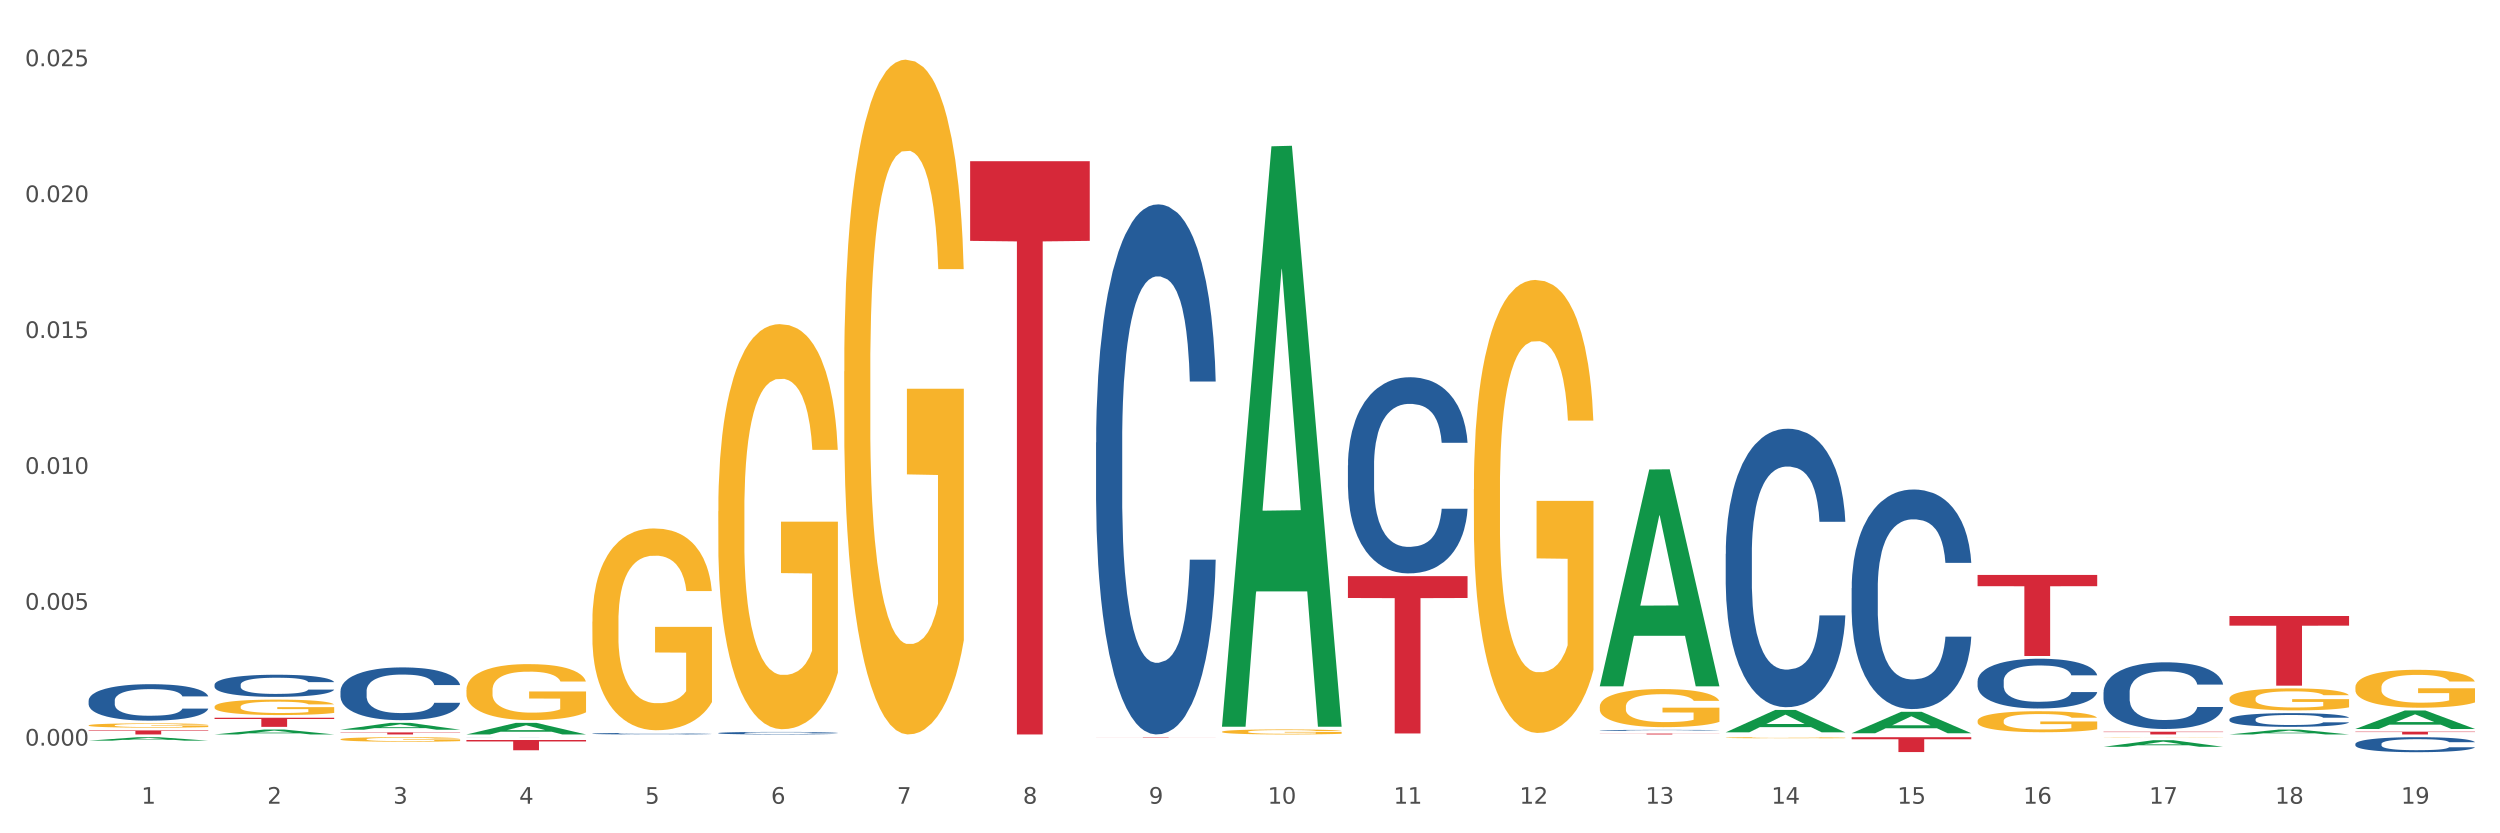 <?xml version="1.0" encoding="utf-8" standalone="no"?>
<!DOCTYPE svg PUBLIC "-//W3C//DTD SVG 1.1//EN"
  "http://www.w3.org/Graphics/SVG/1.1/DTD/svg11.dtd">
<svg xmlns:xlink="http://www.w3.org/1999/xlink" width="1080pt" height="360pt" viewBox="0 0 1080 360" xmlns="http://www.w3.org/2000/svg" version="1.1">
 <rect x="0" y="0" width="1080" height="360" fill="#333333" stroke="none"/>
 <defs>
  <style type="text/css">*{stroke-linejoin: round; stroke-linecap: butt}</style>
 </defs>
 <g id="figure_1">
  <g id="patch_1">
   <path d="M 0 360 
L 1080 360 
L 1080 0 
L 0 0 
z
" style="fill: #ffffff; stroke: #ffffff; stroke-linejoin: miter"/>
  </g>
  <g id="axes_1">
   <g id="matplotlib.axis_1">
    <g id="xtick_1">
     <g id="text_1">
      <!-- 1 -->
      <g style="fill: #4d4d4d" transform="translate(61.07 347.204) scale(0.096 -0.096)">
       <defs>
        <path id="DejaVuSans-31" d="M 794 531 
L 1825 531 
L 1825 4091 
L 703 3866 
L 703 4441 
L 1819 4666 
L 2450 4666 
L 2450 531 
L 3481 531 
L 3481 0 
L 794 0 
L 794 531 
z
" transform="scale(0.016)"/>
       </defs>
       <use xlink:href="#DejaVuSans-31"/>
      </g>
     </g>
    </g>
    <g id="xtick_2">
     <g id="text_2">
      <!-- 2 -->
      <g style="fill: #4d4d4d" transform="translate(115.472 347.204) scale(0.096 -0.096)">
       <defs>
        <path id="DejaVuSans-32" d="M 1228 531 
L 3431 531 
L 3431 0 
L 469 0 
L 469 531 
Q 828 903 1448 1529 
Q 2069 2156 2228 2338 
Q 2531 2678 2651 2914 
Q 2772 3150 2772 3378 
Q 2772 3750 2511 3984 
Q 2250 4219 1831 4219 
Q 1534 4219 1204 4116 
Q 875 4013 500 3803 
L 500 4441 
Q 881 4594 1212 4672 
Q 1544 4750 1819 4750 
Q 2544 4750 2975 4387 
Q 3406 4025 3406 3419 
Q 3406 3131 3298 2873 
Q 3191 2616 2906 2266 
Q 2828 2175 2409 1742 
Q 1991 1309 1228 531 
z
" transform="scale(0.016)"/>
       </defs>
       <use xlink:href="#DejaVuSans-32"/>
      </g>
     </g>
    </g>
    <g id="xtick_3">
     <g id="text_3">
      <!-- 3 -->
      <g style="fill: #4d4d4d" transform="translate(169.874 347.204) scale(0.096 -0.096)">
       <defs>
        <path id="DejaVuSans-33" d="M 2597 2516 
Q 3050 2419 3304 2112 
Q 3559 1806 3559 1356 
Q 3559 666 3084 287 
Q 2609 -91 1734 -91 
Q 1441 -91 1130 -33 
Q 819 25 488 141 
L 488 750 
Q 750 597 1062 519 
Q 1375 441 1716 441 
Q 2309 441 2620 675 
Q 2931 909 2931 1356 
Q 2931 1769 2642 2001 
Q 2353 2234 1838 2234 
L 1294 2234 
L 1294 2753 
L 1863 2753 
Q 2328 2753 2575 2939 
Q 2822 3125 2822 3475 
Q 2822 3834 2567 4026 
Q 2313 4219 1838 4219 
Q 1578 4219 1281 4162 
Q 984 4106 628 3988 
L 628 4550 
Q 988 4650 1302 4700 
Q 1616 4750 1894 4750 
Q 2613 4750 3031 4423 
Q 3450 4097 3450 3541 
Q 3450 3153 3228 2886 
Q 3006 2619 2597 2516 
z
" transform="scale(0.016)"/>
       </defs>
       <use xlink:href="#DejaVuSans-33"/>
      </g>
     </g>
    </g>
    <g id="xtick_4">
     <g id="text_4">
      <!-- 4 -->
      <g style="fill: #4d4d4d" transform="translate(224.276 347.204) scale(0.096 -0.096)">
       <defs>
        <path id="DejaVuSans-34" d="M 2419 4116 
L 825 1625 
L 2419 1625 
L 2419 4116 
z
M 2253 4666 
L 3047 4666 
L 3047 1625 
L 3713 1625 
L 3713 1100 
L 3047 1100 
L 3047 0 
L 2419 0 
L 2419 1100 
L 313 1100 
L 313 1709 
L 2253 4666 
z
" transform="scale(0.016)"/>
       </defs>
       <use xlink:href="#DejaVuSans-34"/>
      </g>
     </g>
    </g>
    <g id="xtick_5">
     <g id="text_5">
      <!-- 5 -->
      <g style="fill: #4d4d4d" transform="translate(278.678 347.204) scale(0.096 -0.096)">
       <defs>
        <path id="DejaVuSans-35" d="M 691 4666 
L 3169 4666 
L 3169 4134 
L 1269 4134 
L 1269 2991 
Q 1406 3038 1543 3061 
Q 1681 3084 1819 3084 
Q 2600 3084 3056 2656 
Q 3513 2228 3513 1497 
Q 3513 744 3044 326 
Q 2575 -91 1722 -91 
Q 1428 -91 1123 -41 
Q 819 9 494 109 
L 494 744 
Q 775 591 1075 516 
Q 1375 441 1709 441 
Q 2250 441 2565 725 
Q 2881 1009 2881 1497 
Q 2881 1984 2565 2268 
Q 2250 2553 1709 2553 
Q 1456 2553 1204 2497 
Q 953 2441 691 2322 
L 691 4666 
z
" transform="scale(0.016)"/>
       </defs>
       <use xlink:href="#DejaVuSans-35"/>
      </g>
     </g>
    </g>
    <g id="xtick_6">
     <g id="text_6">
      <!-- 6 -->
      <g style="fill: #4d4d4d" transform="translate(333.08 347.204) scale(0.096 -0.096)">
       <defs>
        <path id="DejaVuSans-36" d="M 2113 2584 
Q 1688 2584 1439 2293 
Q 1191 2003 1191 1497 
Q 1191 994 1439 701 
Q 1688 409 2113 409 
Q 2538 409 2786 701 
Q 3034 994 3034 1497 
Q 3034 2003 2786 2293 
Q 2538 2584 2113 2584 
z
M 3366 4563 
L 3366 3988 
Q 3128 4100 2886 4159 
Q 2644 4219 2406 4219 
Q 1781 4219 1451 3797 
Q 1122 3375 1075 2522 
Q 1259 2794 1537 2939 
Q 1816 3084 2150 3084 
Q 2853 3084 3261 2657 
Q 3669 2231 3669 1497 
Q 3669 778 3244 343 
Q 2819 -91 2113 -91 
Q 1303 -91 875 529 
Q 447 1150 447 2328 
Q 447 3434 972 4092 
Q 1497 4750 2381 4750 
Q 2619 4750 2861 4703 
Q 3103 4656 3366 4563 
z
" transform="scale(0.016)"/>
       </defs>
       <use xlink:href="#DejaVuSans-36"/>
      </g>
     </g>
    </g>
    <g id="xtick_7">
     <g id="text_7">
      <!-- 7 -->
      <g style="fill: #4d4d4d" transform="translate(387.482 347.204) scale(0.096 -0.096)">
       <defs>
        <path id="DejaVuSans-37" d="M 525 4666 
L 3525 4666 
L 3525 4397 
L 1831 0 
L 1172 0 
L 2766 4134 
L 525 4134 
L 525 4666 
z
" transform="scale(0.016)"/>
       </defs>
       <use xlink:href="#DejaVuSans-37"/>
      </g>
     </g>
    </g>
    <g id="xtick_8">
     <g id="text_8">
      <!-- 8 -->
      <g style="fill: #4d4d4d" transform="translate(441.884 347.204) scale(0.096 -0.096)">
       <defs>
        <path id="DejaVuSans-38" d="M 2034 2216 
Q 1584 2216 1326 1975 
Q 1069 1734 1069 1313 
Q 1069 891 1326 650 
Q 1584 409 2034 409 
Q 2484 409 2743 651 
Q 3003 894 3003 1313 
Q 3003 1734 2745 1975 
Q 2488 2216 2034 2216 
z
M 1403 2484 
Q 997 2584 770 2862 
Q 544 3141 544 3541 
Q 544 4100 942 4425 
Q 1341 4750 2034 4750 
Q 2731 4750 3128 4425 
Q 3525 4100 3525 3541 
Q 3525 3141 3298 2862 
Q 3072 2584 2669 2484 
Q 3125 2378 3379 2068 
Q 3634 1759 3634 1313 
Q 3634 634 3220 271 
Q 2806 -91 2034 -91 
Q 1263 -91 848 271 
Q 434 634 434 1313 
Q 434 1759 690 2068 
Q 947 2378 1403 2484 
z
M 1172 3481 
Q 1172 3119 1398 2916 
Q 1625 2713 2034 2713 
Q 2441 2713 2670 2916 
Q 2900 3119 2900 3481 
Q 2900 3844 2670 4047 
Q 2441 4250 2034 4250 
Q 1625 4250 1398 4047 
Q 1172 3844 1172 3481 
z
" transform="scale(0.016)"/>
       </defs>
       <use xlink:href="#DejaVuSans-38"/>
      </g>
     </g>
    </g>
    <g id="xtick_9">
     <g id="text_9">
      <!-- 9 -->
      <g style="fill: #4d4d4d" transform="translate(496.286 347.204) scale(0.096 -0.096)">
       <defs>
        <path id="DejaVuSans-39" d="M 703 97 
L 703 672 
Q 941 559 1184 500 
Q 1428 441 1663 441 
Q 2288 441 2617 861 
Q 2947 1281 2994 2138 
Q 2813 1869 2534 1725 
Q 2256 1581 1919 1581 
Q 1219 1581 811 2004 
Q 403 2428 403 3163 
Q 403 3881 828 4315 
Q 1253 4750 1959 4750 
Q 2769 4750 3195 4129 
Q 3622 3509 3622 2328 
Q 3622 1225 3098 567 
Q 2575 -91 1691 -91 
Q 1453 -91 1209 -44 
Q 966 3 703 97 
z
M 1959 2075 
Q 2384 2075 2632 2365 
Q 2881 2656 2881 3163 
Q 2881 3666 2632 3958 
Q 2384 4250 1959 4250 
Q 1534 4250 1286 3958 
Q 1038 3666 1038 3163 
Q 1038 2656 1286 2365 
Q 1534 2075 1959 2075 
z
" transform="scale(0.016)"/>
       </defs>
       <use xlink:href="#DejaVuSans-39"/>
      </g>
     </g>
    </g>
    <g id="xtick_10">
     <g id="text_10">
      <!-- 10 -->
      <g style="fill: #4d4d4d" transform="translate(547.634 347.204) scale(0.096 -0.096)">
       <defs>
        <path id="DejaVuSans-30" d="M 2034 4250 
Q 1547 4250 1301 3770 
Q 1056 3291 1056 2328 
Q 1056 1369 1301 889 
Q 1547 409 2034 409 
Q 2525 409 2770 889 
Q 3016 1369 3016 2328 
Q 3016 3291 2770 3770 
Q 2525 4250 2034 4250 
z
M 2034 4750 
Q 2819 4750 3233 4129 
Q 3647 3509 3647 2328 
Q 3647 1150 3233 529 
Q 2819 -91 2034 -91 
Q 1250 -91 836 529 
Q 422 1150 422 2328 
Q 422 3509 836 4129 
Q 1250 4750 2034 4750 
z
" transform="scale(0.016)"/>
       </defs>
       <use xlink:href="#DejaVuSans-31"/>
       <use xlink:href="#DejaVuSans-30" transform="translate(63.623 0)"/>
      </g>
     </g>
    </g>
    <g id="xtick_11">
     <g id="text_11">
      <!-- 11 -->
      <g style="fill: #4d4d4d" transform="translate(602.035 347.204) scale(0.096 -0.096)">
       <use xlink:href="#DejaVuSans-31"/>
       <use xlink:href="#DejaVuSans-31" transform="translate(63.623 0)"/>
      </g>
     </g>
    </g>
    <g id="xtick_12">
     <g id="text_12">
      <!-- 12 -->
      <g style="fill: #4d4d4d" transform="translate(656.437 347.204) scale(0.096 -0.096)">
       <use xlink:href="#DejaVuSans-31"/>
       <use xlink:href="#DejaVuSans-32" transform="translate(63.623 0)"/>
      </g>
     </g>
    </g>
    <g id="xtick_13">
     <g id="text_13">
      <!-- 13 -->
      <g style="fill: #4d4d4d" transform="translate(710.839 347.204) scale(0.096 -0.096)">
       <use xlink:href="#DejaVuSans-31"/>
       <use xlink:href="#DejaVuSans-33" transform="translate(63.623 0)"/>
      </g>
     </g>
    </g>
    <g id="xtick_14">
     <g id="text_14">
      <!-- 14 -->
      <g style="fill: #4d4d4d" transform="translate(765.241 347.204) scale(0.096 -0.096)">
       <use xlink:href="#DejaVuSans-31"/>
       <use xlink:href="#DejaVuSans-34" transform="translate(63.623 0)"/>
      </g>
     </g>
    </g>
    <g id="xtick_15">
     <g id="text_15">
      <!-- 15 -->
      <g style="fill: #4d4d4d" transform="translate(819.643 347.204) scale(0.096 -0.096)">
       <use xlink:href="#DejaVuSans-31"/>
       <use xlink:href="#DejaVuSans-35" transform="translate(63.623 0)"/>
      </g>
     </g>
    </g>
    <g id="xtick_16">
     <g id="text_16">
      <!-- 16 -->
      <g style="fill: #4d4d4d" transform="translate(874.045 347.204) scale(0.096 -0.096)">
       <use xlink:href="#DejaVuSans-31"/>
       <use xlink:href="#DejaVuSans-36" transform="translate(63.623 0)"/>
      </g>
     </g>
    </g>
    <g id="xtick_17">
     <g id="text_17">
      <!-- 17 -->
      <g style="fill: #4d4d4d" transform="translate(928.447 347.204) scale(0.096 -0.096)">
       <use xlink:href="#DejaVuSans-31"/>
       <use xlink:href="#DejaVuSans-37" transform="translate(63.623 0)"/>
      </g>
     </g>
    </g>
    <g id="xtick_18">
     <g id="text_18">
      <!-- 18 -->
      <g style="fill: #4d4d4d" transform="translate(982.849 347.204) scale(0.096 -0.096)">
       <use xlink:href="#DejaVuSans-31"/>
       <use xlink:href="#DejaVuSans-38" transform="translate(63.623 0)"/>
      </g>
     </g>
    </g>
    <g id="xtick_19">
     <g id="text_19">
      <!-- 19 -->
      <g style="fill: #4d4d4d" transform="translate(1037.251 347.204) scale(0.096 -0.096)">
       <use xlink:href="#DejaVuSans-31"/>
       <use xlink:href="#DejaVuSans-39" transform="translate(63.623 0)"/>
      </g>
     </g>
    </g>
    <g id="xtick_20"/>
    <g id="xtick_21"/>
    <g id="xtick_22"/>
    <g id="xtick_23"/>
    <g id="xtick_24"/>
    <g id="xtick_25"/>
    <g id="xtick_26"/>
    <g id="xtick_27"/>
    <g id="xtick_28"/>
    <g id="xtick_29"/>
    <g id="xtick_30"/>
    <g id="xtick_31"/>
    <g id="xtick_32"/>
    <g id="xtick_33"/>
    <g id="xtick_34"/>
    <g id="xtick_35"/>
    <g id="xtick_36"/>
    <g id="xtick_37"/>
   </g>
   <g id="matplotlib.axis_2">
    <g id="ytick_1">
     <g id="text_20">
      <!-- 0.000 -->
      <g style="fill: #4d4d4d" transform="translate(10.8 322.105) scale(0.096 -0.096)">
       <defs>
        <path id="DejaVuSans-2e" d="M 684 794 
L 1344 794 
L 1344 0 
L 684 0 
L 684 794 
z
" transform="scale(0.016)"/>
       </defs>
       <use xlink:href="#DejaVuSans-30"/>
       <use xlink:href="#DejaVuSans-2e" transform="translate(63.623 0)"/>
       <use xlink:href="#DejaVuSans-30" transform="translate(95.41 0)"/>
       <use xlink:href="#DejaVuSans-30" transform="translate(159.033 0)"/>
       <use xlink:href="#DejaVuSans-30" transform="translate(222.656 0)"/>
      </g>
     </g>
    </g>
    <g id="ytick_2">
     <g id="text_21">
      <!-- 0.005 -->
      <g style="fill: #4d4d4d" transform="translate(10.8 263.404) scale(0.096 -0.096)">
       <use xlink:href="#DejaVuSans-30"/>
       <use xlink:href="#DejaVuSans-2e" transform="translate(63.623 0)"/>
       <use xlink:href="#DejaVuSans-30" transform="translate(95.41 0)"/>
       <use xlink:href="#DejaVuSans-30" transform="translate(159.033 0)"/>
       <use xlink:href="#DejaVuSans-35" transform="translate(222.656 0)"/>
      </g>
     </g>
    </g>
    <g id="ytick_3">
     <g id="text_22">
      <!-- 0.010 -->
      <g style="fill: #4d4d4d" transform="translate(10.8 204.704) scale(0.096 -0.096)">
       <use xlink:href="#DejaVuSans-30"/>
       <use xlink:href="#DejaVuSans-2e" transform="translate(63.623 0)"/>
       <use xlink:href="#DejaVuSans-30" transform="translate(95.41 0)"/>
       <use xlink:href="#DejaVuSans-31" transform="translate(159.033 0)"/>
       <use xlink:href="#DejaVuSans-30" transform="translate(222.656 0)"/>
      </g>
     </g>
    </g>
    <g id="ytick_4">
     <g id="text_23">
      <!-- 0.015 -->
      <g style="fill: #4d4d4d" transform="translate(10.8 146.004) scale(0.096 -0.096)">
       <use xlink:href="#DejaVuSans-30"/>
       <use xlink:href="#DejaVuSans-2e" transform="translate(63.623 0)"/>
       <use xlink:href="#DejaVuSans-30" transform="translate(95.41 0)"/>
       <use xlink:href="#DejaVuSans-31" transform="translate(159.033 0)"/>
       <use xlink:href="#DejaVuSans-35" transform="translate(222.656 0)"/>
      </g>
     </g>
    </g>
    <g id="ytick_5">
     <g id="text_24">
      <!-- 0.020 -->
      <g style="fill: #4d4d4d" transform="translate(10.8 87.303) scale(0.096 -0.096)">
       <use xlink:href="#DejaVuSans-30"/>
       <use xlink:href="#DejaVuSans-2e" transform="translate(63.623 0)"/>
       <use xlink:href="#DejaVuSans-30" transform="translate(95.41 0)"/>
       <use xlink:href="#DejaVuSans-32" transform="translate(159.033 0)"/>
       <use xlink:href="#DejaVuSans-30" transform="translate(222.656 0)"/>
      </g>
     </g>
    </g>
    <g id="ytick_6">
     <g id="text_25">
      <!-- 0.025 -->
      <g style="fill: #4d4d4d" transform="translate(10.8 28.603) scale(0.096 -0.096)">
       <use xlink:href="#DejaVuSans-30"/>
       <use xlink:href="#DejaVuSans-2e" transform="translate(63.623 0)"/>
       <use xlink:href="#DejaVuSans-30" transform="translate(95.41 0)"/>
       <use xlink:href="#DejaVuSans-32" transform="translate(159.033 0)"/>
       <use xlink:href="#DejaVuSans-35" transform="translate(222.656 0)"/>
      </g>
     </g>
    </g>
    <g id="ytick_7"/>
    <g id="ytick_8"/>
    <g id="ytick_9"/>
    <g id="ytick_10"/>
    <g id="ytick_11"/>
   </g>
   <g id="PolyCollection_1">
    <path d="M 38.283 319.967 
L 38.336 319.966 
L 59.648 318.459 
L 68.493 318.457 
L 89.965 319.97 
L 79.735 319.97 
L 75.1 319.618 
L 53.095 319.618 
L 52.935 319.623 
L 48.46 319.97 
L 38.283 319.97 
L 38.283 319.967 
L 55.865 319.407 
L 72.329 319.406 
L 64.177 318.78 
L 64.071 318.777 
L 63.964 318.781 
L 55.812 319.406 
L 55.865 319.407 
L 38.283 319.967 
z
" clip-path="url(#p866cd59280)" style="fill: #109648"/>
    <path d="M 1017.518 296.922 
L 1017.579 296.907 
L 1017.579 296.368 
L 1017.701 295.904 
L 1018.311 294.781 
L 1019.227 293.853 
L 1019.898 293.359 
L 1020.569 292.954 
L 1021.362 292.55 
L 1022.339 292.131 
L 1024.108 291.517 
L 1025.206 291.203 
L 1026.549 290.873 
L 1028.989 290.394 
L 1030.759 290.125 
L 1032.589 289.9 
L 1035.579 289.631 
L 1037.532 289.511 
L 1039.606 289.421 
L 1042.108 289.361 
L 1044 289.346 
L 1048.149 289.391 
L 1051.688 289.526 
L 1053.396 289.631 
L 1055.593 289.81 
L 1056.752 289.93 
L 1058.644 290.17 
L 1060.597 290.484 
L 1061.939 290.754 
L 1063.952 291.263 
L 1065.478 291.772 
L 1066.881 292.401 
L 1067.614 292.835 
L 1068.163 293.239 
L 1068.651 293.703 
L 1069.139 294.437 
L 1058.156 294.437 
L 1057.729 293.913 
L 1057.058 293.419 
L 1056.081 292.939 
L 1055.227 292.64 
L 1053.763 292.266 
L 1052.42 292.026 
L 1051.017 291.847 
L 1049.308 291.697 
L 1047.966 291.622 
L 1046.074 291.562 
L 1042.352 291.577 
L 1039.851 291.697 
L 1038.142 291.847 
L 1037.044 291.981 
L 1036.067 292.131 
L 1034.969 292.341 
L 1033.688 292.655 
L 1032.773 292.939 
L 1031.857 293.299 
L 1031.125 293.658 
L 1030.454 294.077 
L 1029.905 294.526 
L 1029.478 294.991 
L 1029.111 295.56 
L 1028.806 296.503 
L 1028.806 298.554 
L 1028.928 299.018 
L 1029.234 299.632 
L 1029.6 300.096 
L 1030.21 300.65 
L 1030.759 301.024 
L 1031.796 301.563 
L 1032.956 302.012 
L 1033.871 302.297 
L 1034.786 302.536 
L 1036.373 302.866 
L 1038.142 303.135 
L 1039.668 303.3 
L 1041.742 303.45 
L 1043.146 303.509 
L 1044.366 303.539 
L 1047.356 303.539 
L 1049.491 303.494 
L 1051.871 303.39 
L 1053.702 303.255 
L 1055.227 303.09 
L 1056.935 302.821 
L 1058.034 302.566 
L 1058.034 299.437 
L 1044.61 299.422 
L 1044.61 297.341 
L 1069.2 297.341 
L 1069.2 303.45 
L 1068.163 303.764 
L 1067.003 304.048 
L 1065.783 304.303 
L 1063.952 304.617 
L 1061.756 304.917 
L 1059.803 305.126 
L 1057.729 305.306 
L 1055.288 305.471 
L 1052.115 305.62 
L 1050.163 305.68 
L 1047.722 305.725 
L 1044.854 305.74 
L 1042.352 305.71 
L 1039.912 305.635 
L 1037.349 305.501 
L 1034.847 305.306 
L 1032.956 305.111 
L 1031.064 304.872 
L 1029.05 304.557 
L 1027.464 304.258 
L 1026.244 303.989 
L 1024.901 303.644 
L 1023.437 303.195 
L 1022.339 302.791 
L 1021.362 302.372 
L 1020.325 301.833 
L 1019.593 301.369 
L 1018.861 300.785 
L 1018.433 300.35 
L 1017.945 299.677 
L 1017.579 298.734 
L 1017.518 296.922 
z
" clip-path="url(#p866cd59280)" style="fill: #f7b32b"/>
    <path d="M 38.283 302.647 
L 38.344 302.632 
L 38.344 302.229 
L 38.527 301.682 
L 39.199 300.675 
L 40.055 299.912 
L 41.521 299.02 
L 42.315 298.646 
L 43.353 298.229 
L 45.492 297.552 
L 47.935 296.977 
L 49.646 296.66 
L 50.929 296.459 
L 53.8 296.099 
L 55.449 295.941 
L 57.16 295.811 
L 58.626 295.725 
L 61.069 295.624 
L 63.024 295.581 
L 65.285 295.566 
L 67.178 295.581 
L 69.683 295.638 
L 73.348 295.811 
L 74.754 295.912 
L 76.647 296.085 
L 78.602 296.315 
L 80.191 296.545 
L 82.023 296.876 
L 83.917 297.308 
L 85.75 297.855 
L 87.033 298.358 
L 88.071 298.891 
L 88.987 299.538 
L 89.659 300.243 
L 89.965 300.833 
L 78.785 300.833 
L 78.48 300.301 
L 77.869 299.725 
L 77.258 299.337 
L 76.586 299.02 
L 75.548 298.66 
L 74.631 298.43 
L 73.104 298.157 
L 71.699 297.984 
L 70.538 297.883 
L 69.133 297.797 
L 66.14 297.711 
L 64.002 297.711 
L 62.658 297.739 
L 61.008 297.811 
L 59.603 297.912 
L 57.954 298.085 
L 56.671 298.272 
L 55.388 298.517 
L 54.655 298.689 
L 53.555 299.006 
L 52.822 299.265 
L 51.845 299.711 
L 51.295 300.028 
L 50.318 300.848 
L 49.89 301.452 
L 49.707 301.87 
L 49.585 302.33 
L 49.585 304.575 
L 49.951 305.582 
L 50.257 306.014 
L 50.745 306.503 
L 51.662 307.136 
L 53.006 307.755 
L 54.411 308.201 
L 55.571 308.475 
L 56.671 308.676 
L 57.771 308.835 
L 59.115 308.978 
L 60.214 309.065 
L 61.864 309.151 
L 63.818 309.194 
L 65.346 309.194 
L 68.461 309.122 
L 69.866 309.05 
L 71.21 308.95 
L 72.676 308.791 
L 73.837 308.619 
L 74.509 308.489 
L 75.609 308.216 
L 76.464 307.928 
L 77.197 307.597 
L 77.686 307.309 
L 78.236 306.877 
L 78.663 306.388 
L 78.785 306.129 
L 89.965 306.129 
L 89.72 306.647 
L 89.293 307.151 
L 88.438 307.827 
L 87.766 308.216 
L 86.727 308.691 
L 85.627 309.094 
L 84.1 309.54 
L 82.695 309.871 
L 81.229 310.158 
L 79.641 310.418 
L 76.769 310.777 
L 75.731 310.878 
L 73.532 311.051 
L 71.821 311.151 
L 69.317 311.252 
L 66.751 311.31 
L 64.063 311.324 
L 61.68 311.295 
L 59.053 311.209 
L 57.404 311.123 
L 55.571 310.993 
L 53.433 310.792 
L 51.417 310.547 
L 49.523 310.259 
L 47.752 309.928 
L 46.102 309.554 
L 43.964 308.935 
L 42.376 308.331 
L 41.215 307.77 
L 40.421 307.295 
L 39.627 306.69 
L 39.199 306.273 
L 38.527 305.266 
L 38.283 304.33 
L 38.283 302.647 
z
" clip-path="url(#p866cd59280)" style="fill: #255c99"/>
    <path d="M 38.283 315.521 
L 89.965 315.521 
L 89.965 315.766 
L 69.635 315.768 
L 69.635 317.286 
L 58.49 317.286 
L 58.49 315.768 
L 38.283 315.766 
L 38.283 315.522 
L 38.283 315.521 
z
" clip-path="url(#p866cd59280)" style="fill: #d62839"/>
    <path d="M 92.685 310.074 
L 144.367 310.074 
L 144.367 310.618 
L 124.037 310.622 
L 124.037 313.993 
L 112.892 313.993 
L 112.892 310.622 
L 92.685 310.618 
L 92.685 310.077 
L 92.685 310.074 
z
" clip-path="url(#p866cd59280)" style="fill: #d62839"/>
    <path d="M 147.087 316.405 
L 198.769 316.405 
L 198.769 316.528 
L 178.439 316.529 
L 178.439 317.286 
L 167.294 317.286 
L 167.294 316.529 
L 147.087 316.528 
L 147.087 316.406 
L 147.087 316.405 
z
" clip-path="url(#p866cd59280)" style="fill: #d62839"/>
    <path d="M 201.489 319.685 
L 253.171 319.685 
L 253.171 320.3 
L 232.841 320.304 
L 232.841 324.112 
L 221.696 324.112 
L 221.696 320.304 
L 201.489 320.3 
L 201.489 319.689 
L 201.489 319.685 
z
" clip-path="url(#p866cd59280)" style="fill: #d62839"/>
    <path d="M 419.097 69.639 
L 470.779 69.639 
L 470.779 104.054 
L 450.449 104.287 
L 450.449 317.286 
L 439.304 317.286 
L 439.304 104.287 
L 419.097 104.054 
L 419.097 69.872 
L 419.097 69.639 
z
" clip-path="url(#p866cd59280)" style="fill: #d62839"/>
    <path d="M 473.499 318.457 
L 525.18 318.457 
L 525.18 318.481 
L 504.851 318.481 
L 504.851 318.625 
L 493.706 318.625 
L 493.706 318.481 
L 473.499 318.481 
L 473.499 318.457 
L 473.499 318.457 
z
" clip-path="url(#p866cd59280)" style="fill: #d62839"/>
    <path d="M 582.303 248.886 
L 633.984 248.886 
L 633.984 258.333 
L 613.655 258.397 
L 613.655 316.866 
L 602.51 316.866 
L 602.51 258.397 
L 582.303 258.333 
L 582.303 248.95 
L 582.303 248.886 
z
" clip-path="url(#p866cd59280)" style="fill: #d62839"/>
    <path d="M 38.283 313.352 
L 38.344 313.35 
L 38.344 313.289 
L 38.466 313.237 
L 39.076 313.11 
L 39.991 313.005 
L 40.663 312.949 
L 41.334 312.903 
L 42.127 312.857 
L 43.103 312.81 
L 44.873 312.741 
L 45.971 312.705 
L 47.314 312.668 
L 49.754 312.613 
L 51.524 312.583 
L 53.354 312.558 
L 56.344 312.527 
L 58.297 312.514 
L 60.371 312.503 
L 62.873 312.497 
L 64.765 312.495 
L 68.914 312.5 
L 72.453 312.515 
L 74.161 312.527 
L 76.358 312.547 
L 77.517 312.561 
L 79.409 312.588 
L 81.361 312.624 
L 82.704 312.654 
L 84.717 312.712 
L 86.243 312.769 
L 87.646 312.84 
L 88.378 312.89 
L 88.928 312.935 
L 89.416 312.988 
L 89.904 313.071 
L 78.921 313.071 
L 78.494 313.012 
L 77.822 312.956 
L 76.846 312.901 
L 75.992 312.868 
L 74.527 312.825 
L 73.185 312.798 
L 71.782 312.778 
L 70.073 312.761 
L 68.731 312.752 
L 66.839 312.746 
L 63.117 312.747 
L 60.615 312.761 
L 58.907 312.778 
L 57.809 312.793 
L 56.832 312.81 
L 55.734 312.834 
L 54.453 312.869 
L 53.537 312.901 
L 52.622 312.942 
L 51.89 312.983 
L 51.219 313.03 
L 50.67 313.081 
L 50.242 313.134 
L 49.876 313.198 
L 49.571 313.305 
L 49.571 313.537 
L 49.693 313.589 
L 49.998 313.659 
L 50.364 313.711 
L 50.975 313.774 
L 51.524 313.816 
L 52.561 313.877 
L 53.72 313.928 
L 54.636 313.96 
L 55.551 313.987 
L 57.137 314.025 
L 58.907 314.055 
L 60.432 314.074 
L 62.507 314.091 
L 63.91 314.097 
L 65.131 314.101 
L 68.121 314.101 
L 70.256 314.096 
L 72.636 314.084 
L 74.466 314.069 
L 75.992 314.05 
L 77.7 314.019 
L 78.799 313.991 
L 78.799 313.637 
L 65.375 313.635 
L 65.375 313.399 
L 89.965 313.399 
L 89.965 314.091 
L 88.928 314.126 
L 87.768 314.158 
L 86.548 314.187 
L 84.717 314.223 
L 82.521 314.257 
L 80.568 314.28 
L 78.494 314.301 
L 76.053 314.319 
L 72.88 314.336 
L 70.927 314.343 
L 68.487 314.348 
L 65.619 314.35 
L 63.117 314.346 
L 60.676 314.338 
L 58.114 314.323 
L 55.612 314.301 
L 53.72 314.279 
L 51.829 314.252 
L 49.815 314.216 
L 48.229 314.182 
L 47.009 314.152 
L 45.666 314.113 
L 44.202 314.062 
L 43.103 314.016 
L 42.127 313.969 
L 41.09 313.908 
L 40.358 313.855 
L 39.625 313.789 
L 39.198 313.74 
L 38.71 313.664 
L 38.344 313.557 
L 38.283 313.352 
z
" clip-path="url(#p866cd59280)" style="fill: #f7b32b"/>
    <path d="M 1017.518 316.089 
L 1069.2 316.089 
L 1069.2 316.255 
L 1048.87 316.256 
L 1048.87 317.286 
L 1037.726 317.286 
L 1037.726 316.256 
L 1017.518 316.255 
L 1017.518 316.09 
L 1017.518 316.089 
z
" clip-path="url(#p866cd59280)" style="fill: #d62839"/>
    <path d="M 963.116 266.098 
L 1014.798 266.098 
L 1014.798 270.283 
L 994.468 270.312 
L 994.468 296.214 
L 983.324 296.214 
L 983.324 270.312 
L 963.116 270.283 
L 963.116 266.126 
L 963.116 266.098 
z
" clip-path="url(#p866cd59280)" style="fill: #d62839"/>
    <path d="M 908.714 316.101 
L 960.396 316.101 
L 960.396 316.266 
L 940.066 316.267 
L 940.066 317.286 
L 928.922 317.286 
L 928.922 316.267 
L 908.714 316.266 
L 908.714 316.102 
L 908.714 316.101 
z
" clip-path="url(#p866cd59280)" style="fill: #d62839"/>
    <path d="M 854.312 248.359 
L 905.994 248.359 
L 905.994 253.228 
L 885.664 253.26 
L 885.664 283.393 
L 874.52 283.393 
L 874.52 253.26 
L 854.312 253.228 
L 854.312 248.392 
L 854.312 248.359 
z
" clip-path="url(#p866cd59280)" style="fill: #d62839"/>
    <path d="M 799.91 318.457 
L 851.592 318.457 
L 851.592 319.351 
L 831.262 319.357 
L 831.262 324.886 
L 820.118 324.886 
L 820.118 319.357 
L 799.91 319.351 
L 799.91 318.463 
L 799.91 318.457 
z
" clip-path="url(#p866cd59280)" style="fill: #d62839"/>
    <path d="M 1017.518 321.374 
L 1017.579 321.368 
L 1017.579 321.202 
L 1017.763 320.977 
L 1018.434 320.562 
L 1019.29 320.248 
L 1020.756 319.88 
L 1021.55 319.726 
L 1022.589 319.554 
L 1024.727 319.275 
L 1027.17 319.038 
L 1028.881 318.908 
L 1030.164 318.825 
L 1033.035 318.677 
L 1034.684 318.611 
L 1036.395 318.558 
L 1037.861 318.522 
L 1040.305 318.481 
L 1042.259 318.463 
L 1044.52 318.457 
L 1046.414 318.463 
L 1048.918 318.487 
L 1052.584 318.558 
L 1053.989 318.6 
L 1055.882 318.671 
L 1057.837 318.766 
L 1059.426 318.86 
L 1061.258 318.997 
L 1063.152 319.175 
L 1064.985 319.4 
L 1066.268 319.607 
L 1067.306 319.827 
L 1068.223 320.094 
L 1068.895 320.384 
L 1069.2 320.627 
L 1058.021 320.627 
L 1057.715 320.408 
L 1057.104 320.171 
L 1056.493 320.011 
L 1055.821 319.88 
L 1054.783 319.732 
L 1053.866 319.637 
L 1052.339 319.524 
L 1050.934 319.453 
L 1049.773 319.412 
L 1048.368 319.376 
L 1045.375 319.341 
L 1043.237 319.341 
L 1041.893 319.353 
L 1040.244 319.382 
L 1038.838 319.424 
L 1037.189 319.495 
L 1035.906 319.572 
L 1034.623 319.673 
L 1033.89 319.744 
L 1032.791 319.874 
L 1032.057 319.981 
L 1031.08 320.165 
L 1030.53 320.295 
L 1029.553 320.633 
L 1029.125 320.882 
L 1028.942 321.054 
L 1028.82 321.244 
L 1028.82 322.169 
L 1029.186 322.584 
L 1029.492 322.762 
L 1029.98 322.963 
L 1030.897 323.224 
L 1032.241 323.479 
L 1033.646 323.663 
L 1034.807 323.776 
L 1035.906 323.859 
L 1037.006 323.924 
L 1038.35 323.983 
L 1039.449 324.019 
L 1041.099 324.054 
L 1043.054 324.072 
L 1044.581 324.072 
L 1047.696 324.042 
L 1049.102 324.013 
L 1050.445 323.971 
L 1051.912 323.906 
L 1053.072 323.835 
L 1053.744 323.781 
L 1054.844 323.669 
L 1055.699 323.55 
L 1056.432 323.414 
L 1056.921 323.295 
L 1057.471 323.117 
L 1057.898 322.916 
L 1058.021 322.809 
L 1069.2 322.809 
L 1068.956 323.023 
L 1068.528 323.23 
L 1067.673 323.509 
L 1067.001 323.669 
L 1065.962 323.864 
L 1064.863 324.031 
L 1063.335 324.214 
L 1061.93 324.351 
L 1060.464 324.469 
L 1058.876 324.576 
L 1056.005 324.724 
L 1054.966 324.766 
L 1052.767 324.837 
L 1051.056 324.878 
L 1048.552 324.92 
L 1045.986 324.944 
L 1043.298 324.95 
L 1040.915 324.938 
L 1038.289 324.902 
L 1036.639 324.866 
L 1034.807 324.813 
L 1032.668 324.73 
L 1030.652 324.629 
L 1028.759 324.511 
L 1026.987 324.374 
L 1025.338 324.22 
L 1023.199 323.965 
L 1021.611 323.716 
L 1020.45 323.485 
L 1019.656 323.289 
L 1018.862 323.04 
L 1018.434 322.868 
L 1017.763 322.453 
L 1017.518 322.068 
L 1017.518 321.374 
z
" clip-path="url(#p866cd59280)" style="fill: #255c99"/>
    <path d="M 963.116 310.736 
L 963.177 310.73 
L 963.177 310.579 
L 963.361 310.373 
L 964.033 309.993 
L 964.888 309.706 
L 966.354 309.37 
L 967.148 309.229 
L 968.187 309.071 
L 970.325 308.817 
L 972.768 308.6 
L 974.479 308.481 
L 975.762 308.405 
L 978.633 308.269 
L 980.282 308.21 
L 981.993 308.161 
L 983.459 308.128 
L 985.903 308.09 
L 987.858 308.074 
L 990.118 308.069 
L 992.012 308.074 
L 994.516 308.096 
L 998.182 308.161 
L 999.587 308.199 
L 1001.481 308.264 
L 1003.435 308.35 
L 1005.024 308.437 
L 1006.856 308.562 
L 1008.75 308.725 
L 1010.583 308.931 
L 1011.866 309.12 
L 1012.904 309.321 
L 1013.821 309.565 
L 1014.493 309.83 
L 1014.798 310.053 
L 1003.619 310.053 
L 1003.313 309.852 
L 1002.702 309.635 
L 1002.091 309.489 
L 1001.419 309.37 
L 1000.381 309.234 
L 999.465 309.147 
L 997.937 309.044 
L 996.532 308.979 
L 995.372 308.941 
L 993.966 308.909 
L 990.973 308.876 
L 988.835 308.876 
L 987.491 308.887 
L 985.842 308.914 
L 984.436 308.952 
L 982.787 309.017 
L 981.504 309.088 
L 980.221 309.18 
L 979.488 309.245 
L 978.389 309.364 
L 977.656 309.462 
L 976.678 309.63 
L 976.128 309.749 
L 975.151 310.058 
L 974.723 310.286 
L 974.54 310.443 
L 974.418 310.616 
L 974.418 311.462 
L 974.784 311.842 
L 975.09 312.004 
L 975.578 312.189 
L 976.495 312.427 
L 977.839 312.66 
L 979.244 312.828 
L 980.405 312.931 
L 981.504 313.007 
L 982.604 313.067 
L 983.948 313.121 
L 985.047 313.154 
L 986.697 313.186 
L 988.652 313.202 
L 990.179 313.202 
L 993.294 313.175 
L 994.7 313.148 
L 996.044 313.11 
L 997.51 313.051 
L 998.67 312.985 
L 999.342 312.937 
L 1000.442 312.834 
L 1001.297 312.725 
L 1002.03 312.601 
L 1002.519 312.492 
L 1003.069 312.33 
L 1003.496 312.145 
L 1003.619 312.048 
L 1014.798 312.048 
L 1014.554 312.243 
L 1014.126 312.433 
L 1013.271 312.687 
L 1012.599 312.834 
L 1011.56 313.013 
L 1010.461 313.164 
L 1008.933 313.332 
L 1007.528 313.457 
L 1006.062 313.566 
L 1004.474 313.663 
L 1001.603 313.799 
L 1000.564 313.837 
L 998.365 313.902 
L 996.654 313.94 
L 994.15 313.978 
L 991.584 313.999 
L 988.896 314.005 
L 986.514 313.994 
L 983.887 313.961 
L 982.237 313.929 
L 980.405 313.88 
L 978.266 313.804 
L 976.25 313.712 
L 974.357 313.603 
L 972.585 313.479 
L 970.936 313.338 
L 968.798 313.105 
L 967.209 312.877 
L 966.048 312.666 
L 965.254 312.487 
L 964.46 312.259 
L 964.033 312.102 
L 963.361 311.722 
L 963.116 311.37 
L 963.116 310.736 
z
" clip-path="url(#p866cd59280)" style="fill: #255c99"/>
    <path d="M 908.714 299.062 
L 908.775 299.036 
L 908.775 298.299 
L 908.959 297.299 
L 909.631 295.457 
L 910.486 294.062 
L 911.952 292.43 
L 912.746 291.746 
L 913.785 290.983 
L 915.923 289.746 
L 918.366 288.693 
L 920.077 288.114 
L 921.36 287.746 
L 924.231 287.088 
L 925.88 286.799 
L 927.591 286.562 
L 929.057 286.404 
L 931.501 286.22 
L 933.456 286.141 
L 935.716 286.114 
L 937.61 286.141 
L 940.114 286.246 
L 943.78 286.562 
L 945.185 286.746 
L 947.079 287.062 
L 949.033 287.483 
L 950.622 287.904 
L 952.454 288.509 
L 954.348 289.299 
L 956.181 290.299 
L 957.464 291.22 
L 958.502 292.193 
L 959.419 293.378 
L 960.091 294.667 
L 960.396 295.746 
L 949.217 295.746 
L 948.911 294.772 
L 948.3 293.72 
L 947.689 293.009 
L 947.017 292.43 
L 945.979 291.772 
L 945.063 291.351 
L 943.535 290.851 
L 942.13 290.536 
L 940.97 290.351 
L 939.565 290.193 
L 936.571 290.036 
L 934.433 290.036 
L 933.089 290.088 
L 931.44 290.22 
L 930.035 290.404 
L 928.385 290.72 
L 927.102 291.062 
L 925.819 291.509 
L 925.086 291.825 
L 923.987 292.404 
L 923.254 292.878 
L 922.276 293.693 
L 921.726 294.272 
L 920.749 295.772 
L 920.321 296.878 
L 920.138 297.641 
L 920.016 298.483 
L 920.016 302.588 
L 920.382 304.43 
L 920.688 305.22 
L 921.177 306.115 
L 922.093 307.273 
L 923.437 308.404 
L 924.842 309.22 
L 926.003 309.72 
L 927.102 310.088 
L 928.202 310.378 
L 929.546 310.641 
L 930.645 310.799 
L 932.295 310.957 
L 934.25 311.036 
L 935.777 311.036 
L 938.893 310.904 
L 940.298 310.773 
L 941.642 310.588 
L 943.108 310.299 
L 944.268 309.983 
L 944.94 309.746 
L 946.04 309.246 
L 946.895 308.72 
L 947.628 308.115 
L 948.117 307.588 
L 948.667 306.799 
L 949.095 305.904 
L 949.217 305.43 
L 960.396 305.43 
L 960.152 306.378 
L 959.724 307.299 
L 958.869 308.536 
L 958.197 309.246 
L 957.158 310.115 
L 956.059 310.851 
L 954.531 311.667 
L 953.126 312.273 
L 951.66 312.799 
L 950.072 313.273 
L 947.201 313.93 
L 946.162 314.115 
L 943.963 314.43 
L 942.252 314.615 
L 939.748 314.799 
L 937.182 314.904 
L 934.494 314.93 
L 932.112 314.878 
L 929.485 314.72 
L 927.835 314.562 
L 926.003 314.325 
L 923.864 313.957 
L 921.849 313.509 
L 919.955 312.983 
L 918.183 312.378 
L 916.534 311.694 
L 914.396 310.562 
L 912.807 309.457 
L 911.647 308.43 
L 910.852 307.562 
L 910.058 306.457 
L 909.631 305.694 
L 908.959 303.851 
L 908.714 302.141 
L 908.714 299.062 
z
" clip-path="url(#p866cd59280)" style="fill: #255c99"/>
    <path d="M 854.312 294.229 
L 854.373 294.209 
L 854.373 293.659 
L 854.557 292.912 
L 855.229 291.537 
L 856.084 290.496 
L 857.55 289.278 
L 858.344 288.767 
L 859.383 288.198 
L 861.521 287.274 
L 863.964 286.489 
L 865.675 286.057 
L 866.958 285.782 
L 869.829 285.29 
L 871.478 285.074 
L 873.189 284.898 
L 874.655 284.78 
L 877.099 284.642 
L 879.054 284.583 
L 881.314 284.564 
L 883.208 284.583 
L 885.712 284.662 
L 889.378 284.898 
L 890.783 285.035 
L 892.677 285.271 
L 894.631 285.585 
L 896.22 285.899 
L 898.052 286.351 
L 899.946 286.941 
L 901.779 287.687 
L 903.062 288.375 
L 904.1 289.101 
L 905.017 289.985 
L 905.689 290.948 
L 905.994 291.753 
L 894.815 291.753 
L 894.509 291.027 
L 893.898 290.241 
L 893.287 289.71 
L 892.616 289.278 
L 891.577 288.787 
L 890.661 288.473 
L 889.133 288.1 
L 887.728 287.864 
L 886.568 287.726 
L 885.163 287.608 
L 882.169 287.491 
L 880.031 287.491 
L 878.687 287.53 
L 877.038 287.628 
L 875.633 287.766 
L 873.983 288.001 
L 872.7 288.257 
L 871.417 288.591 
L 870.684 288.826 
L 869.585 289.259 
L 868.852 289.612 
L 867.874 290.221 
L 867.324 290.653 
L 866.347 291.773 
L 865.919 292.598 
L 865.736 293.168 
L 865.614 293.796 
L 865.614 296.861 
L 865.98 298.236 
L 866.286 298.825 
L 866.775 299.493 
L 867.691 300.358 
L 869.035 301.202 
L 870.44 301.811 
L 871.601 302.184 
L 872.7 302.459 
L 873.8 302.676 
L 875.144 302.872 
L 876.243 302.99 
L 877.893 303.108 
L 879.848 303.167 
L 881.375 303.167 
L 884.491 303.068 
L 885.896 302.97 
L 887.24 302.833 
L 888.706 302.617 
L 889.866 302.381 
L 890.538 302.204 
L 891.638 301.831 
L 892.493 301.438 
L 893.226 300.986 
L 893.715 300.593 
L 894.265 300.004 
L 894.693 299.336 
L 894.815 298.982 
L 905.994 298.982 
L 905.75 299.69 
L 905.322 300.377 
L 904.467 301.3 
L 903.795 301.831 
L 902.756 302.479 
L 901.657 303.029 
L 900.13 303.638 
L 898.724 304.09 
L 897.258 304.483 
L 895.67 304.836 
L 892.799 305.327 
L 891.76 305.465 
L 889.561 305.701 
L 887.851 305.838 
L 885.346 305.976 
L 882.78 306.054 
L 880.092 306.074 
L 877.71 306.035 
L 875.083 305.917 
L 873.433 305.799 
L 871.601 305.622 
L 869.463 305.347 
L 867.447 305.013 
L 865.553 304.62 
L 863.781 304.168 
L 862.132 303.658 
L 859.994 302.813 
L 858.405 301.988 
L 857.245 301.222 
L 856.45 300.574 
L 855.656 299.749 
L 855.229 299.179 
L 854.557 297.804 
L 854.312 296.527 
L 854.312 294.229 
z
" clip-path="url(#p866cd59280)" style="fill: #255c99"/>
    <path d="M 799.91 254.084 
L 799.971 253.998 
L 799.971 251.572 
L 800.155 248.28 
L 800.827 242.216 
L 801.682 237.625 
L 803.148 232.254 
L 803.942 230.001 
L 804.981 227.489 
L 807.119 223.418 
L 809.563 219.952 
L 811.273 218.047 
L 812.556 216.834 
L 815.427 214.668 
L 817.077 213.715 
L 818.787 212.935 
L 820.253 212.416 
L 822.697 211.809 
L 824.652 211.549 
L 826.912 211.463 
L 828.806 211.549 
L 831.31 211.896 
L 834.976 212.935 
L 836.381 213.542 
L 838.275 214.581 
L 840.23 215.967 
L 841.818 217.354 
L 843.651 219.346 
L 845.544 221.945 
L 847.377 225.237 
L 848.66 228.269 
L 849.698 231.474 
L 850.615 235.372 
L 851.287 239.617 
L 851.592 243.169 
L 840.413 243.169 
L 840.107 239.964 
L 839.496 236.499 
L 838.886 234.16 
L 838.214 232.254 
L 837.175 230.088 
L 836.259 228.702 
L 834.731 227.056 
L 833.326 226.016 
L 832.166 225.41 
L 830.761 224.89 
L 827.767 224.371 
L 825.629 224.371 
L 824.285 224.544 
L 822.636 224.977 
L 821.231 225.583 
L 819.581 226.623 
L 818.298 227.749 
L 817.015 229.222 
L 816.282 230.261 
L 815.183 232.167 
L 814.45 233.727 
L 813.472 236.412 
L 812.922 238.318 
L 811.945 243.256 
L 811.517 246.894 
L 811.334 249.406 
L 811.212 252.179 
L 811.212 265.693 
L 811.578 271.757 
L 811.884 274.356 
L 812.373 277.301 
L 813.289 281.113 
L 814.633 284.838 
L 816.038 287.523 
L 817.199 289.169 
L 818.298 290.382 
L 819.398 291.335 
L 820.742 292.201 
L 821.842 292.721 
L 823.491 293.241 
L 825.446 293.501 
L 826.973 293.501 
L 830.089 293.068 
L 831.494 292.634 
L 832.838 292.028 
L 834.304 291.075 
L 835.465 290.036 
L 836.137 289.256 
L 837.236 287.61 
L 838.091 285.877 
L 838.824 283.885 
L 839.313 282.152 
L 839.863 279.553 
L 840.291 276.608 
L 840.413 275.049 
L 851.592 275.049 
L 851.348 278.167 
L 850.92 281.199 
L 850.065 285.271 
L 849.393 287.61 
L 848.354 290.469 
L 847.255 292.894 
L 845.728 295.58 
L 844.323 297.572 
L 842.856 299.305 
L 841.268 300.864 
L 838.397 303.03 
L 837.358 303.636 
L 835.159 304.676 
L 833.449 305.282 
L 830.944 305.889 
L 828.378 306.235 
L 825.69 306.322 
L 823.308 306.149 
L 820.681 305.629 
L 819.031 305.109 
L 817.199 304.329 
L 815.061 303.117 
L 813.045 301.644 
L 811.151 299.911 
L 809.379 297.919 
L 807.73 295.667 
L 805.592 291.941 
L 804.003 288.303 
L 802.843 284.924 
L 802.048 282.066 
L 801.254 278.427 
L 800.827 275.915 
L 800.155 269.851 
L 799.91 264.22 
L 799.91 254.084 
z
" clip-path="url(#p866cd59280)" style="fill: #255c99"/>
    <path d="M 745.508 239.26 
L 745.569 239.15 
L 745.569 236.074 
L 745.753 231.898 
L 746.425 224.206 
L 747.28 218.383 
L 748.746 211.57 
L 749.54 208.713 
L 750.579 205.527 
L 752.717 200.362 
L 755.161 195.967 
L 756.871 193.55 
L 758.154 192.011 
L 761.025 189.264 
L 762.675 188.055 
L 764.385 187.067 
L 765.851 186.407 
L 768.295 185.638 
L 770.25 185.308 
L 772.51 185.199 
L 774.404 185.308 
L 776.908 185.748 
L 780.574 187.067 
L 781.979 187.836 
L 783.873 189.154 
L 785.828 190.912 
L 787.416 192.671 
L 789.249 195.198 
L 791.142 198.494 
L 792.975 202.67 
L 794.258 206.516 
L 795.296 210.581 
L 796.213 215.526 
L 796.885 220.91 
L 797.19 225.415 
L 786.011 225.415 
L 785.705 221.35 
L 785.094 216.954 
L 784.484 213.988 
L 783.812 211.57 
L 782.773 208.823 
L 781.857 207.065 
L 780.329 204.977 
L 778.924 203.659 
L 777.764 202.889 
L 776.359 202.23 
L 773.365 201.571 
L 771.227 201.571 
L 769.883 201.791 
L 768.234 202.34 
L 766.829 203.109 
L 765.179 204.428 
L 763.896 205.856 
L 762.613 207.724 
L 761.88 209.043 
L 760.781 211.46 
L 760.048 213.438 
L 759.07 216.844 
L 758.52 219.262 
L 757.543 225.525 
L 757.115 230.14 
L 756.932 233.327 
L 756.81 236.843 
L 756.81 253.984 
L 757.177 261.676 
L 757.482 264.973 
L 757.971 268.709 
L 758.887 273.543 
L 760.231 278.268 
L 761.636 281.675 
L 762.797 283.762 
L 763.896 285.301 
L 764.996 286.509 
L 766.34 287.608 
L 767.44 288.267 
L 769.089 288.927 
L 771.044 289.256 
L 772.571 289.256 
L 775.687 288.707 
L 777.092 288.158 
L 778.436 287.388 
L 779.902 286.18 
L 781.063 284.861 
L 781.735 283.872 
L 782.834 281.784 
L 783.689 279.587 
L 784.422 277.059 
L 784.911 274.862 
L 785.461 271.565 
L 785.889 267.829 
L 786.011 265.852 
L 797.19 265.852 
L 796.946 269.807 
L 796.518 273.653 
L 795.663 278.818 
L 794.991 281.784 
L 793.952 285.41 
L 792.853 288.487 
L 791.326 291.893 
L 789.921 294.421 
L 788.454 296.618 
L 786.866 298.596 
L 783.995 301.343 
L 782.956 302.112 
L 780.757 303.431 
L 779.047 304.2 
L 776.542 304.969 
L 773.976 305.409 
L 771.288 305.519 
L 768.906 305.299 
L 766.279 304.64 
L 764.629 303.98 
L 762.797 302.992 
L 760.659 301.453 
L 758.643 299.585 
L 756.749 297.388 
L 754.977 294.86 
L 753.328 292.003 
L 751.19 287.278 
L 749.601 282.663 
L 748.441 278.378 
L 747.647 274.752 
L 746.852 270.137 
L 746.425 266.95 
L 745.753 259.259 
L 745.508 252.116 
L 745.508 239.26 
z
" clip-path="url(#p866cd59280)" style="fill: #255c99"/>
    <path d="M 691.106 315.502 
L 691.168 315.502 
L 691.168 315.491 
L 691.351 315.476 
L 692.023 315.448 
L 692.878 315.428 
L 694.344 315.403 
L 695.138 315.393 
L 696.177 315.382 
L 698.315 315.363 
L 700.759 315.348 
L 702.469 315.339 
L 703.752 315.334 
L 706.623 315.324 
L 708.273 315.32 
L 709.983 315.316 
L 711.449 315.314 
L 713.893 315.311 
L 715.848 315.31 
L 718.108 315.309 
L 720.002 315.31 
L 722.507 315.311 
L 726.172 315.316 
L 727.577 315.319 
L 729.471 315.323 
L 731.426 315.33 
L 733.014 315.336 
L 734.847 315.345 
L 736.74 315.357 
L 738.573 315.372 
L 739.856 315.385 
L 740.895 315.4 
L 741.811 315.417 
L 742.483 315.437 
L 742.788 315.453 
L 731.609 315.453 
L 731.303 315.438 
L 730.693 315.423 
L 730.082 315.412 
L 729.41 315.403 
L 728.371 315.394 
L 727.455 315.387 
L 725.928 315.38 
L 724.522 315.375 
L 723.362 315.372 
L 721.957 315.37 
L 718.963 315.368 
L 716.825 315.368 
L 715.481 315.368 
L 713.832 315.37 
L 712.427 315.373 
L 710.777 315.378 
L 709.494 315.383 
L 708.212 315.39 
L 707.478 315.394 
L 706.379 315.403 
L 705.646 315.41 
L 704.668 315.422 
L 704.119 315.431 
L 703.141 315.453 
L 702.713 315.469 
L 702.53 315.481 
L 702.408 315.493 
L 702.408 315.554 
L 702.775 315.582 
L 703.08 315.594 
L 703.569 315.607 
L 704.485 315.624 
L 705.829 315.641 
L 707.234 315.653 
L 708.395 315.66 
L 709.494 315.666 
L 710.594 315.67 
L 711.938 315.674 
L 713.038 315.676 
L 714.687 315.679 
L 716.642 315.68 
L 718.169 315.68 
L 721.285 315.678 
L 722.69 315.676 
L 724.034 315.673 
L 725.5 315.669 
L 726.661 315.664 
L 727.333 315.661 
L 728.432 315.653 
L 729.287 315.646 
L 730.021 315.637 
L 730.509 315.629 
L 731.059 315.617 
L 731.487 315.604 
L 731.609 315.597 
L 742.788 315.597 
L 742.544 315.611 
L 742.116 315.624 
L 741.261 315.643 
L 740.589 315.653 
L 739.551 315.666 
L 738.451 315.677 
L 736.924 315.689 
L 735.519 315.698 
L 734.052 315.706 
L 732.464 315.713 
L 729.593 315.723 
L 728.554 315.726 
L 726.355 315.73 
L 724.645 315.733 
L 722.14 315.736 
L 719.574 315.738 
L 716.886 315.738 
L 714.504 315.737 
L 711.877 315.735 
L 710.227 315.732 
L 708.395 315.729 
L 706.257 315.723 
L 704.241 315.717 
L 702.347 315.709 
L 700.575 315.7 
L 698.926 315.69 
L 696.788 315.673 
L 695.199 315.657 
L 694.039 315.641 
L 693.245 315.628 
L 692.45 315.612 
L 692.023 315.601 
L 691.351 315.573 
L 691.106 315.548 
L 691.106 315.502 
z
" clip-path="url(#p866cd59280)" style="fill: #255c99"/>
    <path d="M 582.303 201.042 
L 582.364 200.965 
L 582.364 198.797 
L 582.547 195.856 
L 583.219 190.438 
L 584.074 186.336 
L 585.54 181.537 
L 586.334 179.525 
L 587.373 177.28 
L 589.511 173.642 
L 591.955 170.546 
L 593.665 168.843 
L 594.948 167.76 
L 597.819 165.825 
L 599.469 164.973 
L 601.179 164.277 
L 602.645 163.812 
L 605.089 163.27 
L 607.044 163.038 
L 609.304 162.961 
L 611.198 163.038 
L 613.703 163.348 
L 617.368 164.277 
L 618.773 164.818 
L 620.667 165.747 
L 622.622 166.986 
L 624.21 168.224 
L 626.043 170.004 
L 627.937 172.326 
L 629.769 175.267 
L 631.052 177.977 
L 632.091 180.84 
L 633.007 184.323 
L 633.679 188.116 
L 633.984 191.29 
L 622.805 191.29 
L 622.5 188.426 
L 621.889 185.33 
L 621.278 183.24 
L 620.606 181.537 
L 619.567 179.602 
L 618.651 178.364 
L 617.124 176.893 
L 615.719 175.964 
L 614.558 175.422 
L 613.153 174.958 
L 610.159 174.493 
L 608.021 174.493 
L 606.677 174.648 
L 605.028 175.035 
L 603.623 175.577 
L 601.973 176.506 
L 600.691 177.512 
L 599.408 178.828 
L 598.675 179.757 
L 597.575 181.46 
L 596.842 182.853 
L 595.864 185.252 
L 595.315 186.955 
L 594.337 191.367 
L 593.91 194.618 
L 593.726 196.862 
L 593.604 199.339 
L 593.604 211.414 
L 593.971 216.832 
L 594.276 219.154 
L 594.765 221.786 
L 595.681 225.191 
L 597.025 228.519 
L 598.43 230.919 
L 599.591 232.389 
L 600.691 233.473 
L 601.79 234.325 
L 603.134 235.099 
L 604.234 235.563 
L 605.883 236.027 
L 607.838 236.26 
L 609.365 236.26 
L 612.481 235.873 
L 613.886 235.486 
L 615.23 234.944 
L 616.696 234.092 
L 617.857 233.163 
L 618.529 232.467 
L 619.628 230.996 
L 620.484 229.448 
L 621.217 227.668 
L 621.705 226.12 
L 622.255 223.798 
L 622.683 221.166 
L 622.805 219.773 
L 633.984 219.773 
L 633.74 222.56 
L 633.312 225.269 
L 632.457 228.906 
L 631.785 230.996 
L 630.747 233.55 
L 629.647 235.718 
L 628.12 238.117 
L 626.715 239.897 
L 625.249 241.445 
L 623.66 242.839 
L 620.789 244.774 
L 619.75 245.315 
L 617.551 246.244 
L 615.841 246.786 
L 613.336 247.328 
L 610.77 247.637 
L 608.082 247.715 
L 605.7 247.56 
L 603.073 247.096 
L 601.424 246.631 
L 599.591 245.935 
L 597.453 244.851 
L 595.437 243.535 
L 593.543 241.987 
L 591.771 240.207 
L 590.122 238.195 
L 587.984 234.866 
L 586.396 231.615 
L 585.235 228.597 
L 584.441 226.043 
L 583.646 222.792 
L 583.219 220.547 
L 582.547 215.129 
L 582.303 210.098 
L 582.303 201.042 
z
" clip-path="url(#p866cd59280)" style="fill: #255c99"/>
    <path d="M 473.499 191.179 
L 473.56 190.969 
L 473.56 185.114 
L 473.743 177.167 
L 474.415 162.527 
L 475.27 151.443 
L 476.736 138.477 
L 477.531 133.039 
L 478.569 126.974 
L 480.707 117.145 
L 483.151 108.78 
L 484.861 104.179 
L 486.144 101.251 
L 489.015 96.022 
L 490.665 93.722 
L 492.375 91.84 
L 493.841 90.585 
L 496.285 89.121 
L 498.24 88.494 
L 500.5 88.284 
L 502.394 88.494 
L 504.899 89.33 
L 508.564 91.84 
L 509.969 93.304 
L 511.863 95.813 
L 513.818 99.159 
L 515.406 102.506 
L 517.239 107.316 
L 519.133 113.59 
L 520.965 121.537 
L 522.248 128.856 
L 523.287 136.594 
L 524.203 146.005 
L 524.875 156.253 
L 525.18 164.828 
L 514.001 164.828 
L 513.696 157.09 
L 513.085 148.724 
L 512.474 143.078 
L 511.802 138.477 
L 510.763 133.248 
L 509.847 129.902 
L 508.32 125.929 
L 506.915 123.419 
L 505.754 121.955 
L 504.349 120.7 
L 501.356 119.445 
L 499.217 119.445 
L 497.873 119.864 
L 496.224 120.909 
L 494.819 122.373 
L 493.169 124.883 
L 491.887 127.602 
L 490.604 131.157 
L 489.871 133.667 
L 488.771 138.268 
L 488.038 142.032 
L 487.061 148.515 
L 486.511 153.116 
L 485.533 165.037 
L 485.106 173.82 
L 484.922 179.885 
L 484.8 186.578 
L 484.8 219.202 
L 485.167 233.842 
L 485.472 240.116 
L 485.961 247.226 
L 486.877 256.428 
L 488.221 265.421 
L 489.626 271.904 
L 490.787 275.878 
L 491.887 278.806 
L 492.986 281.106 
L 494.33 283.198 
L 495.43 284.452 
L 497.079 285.707 
L 499.034 286.335 
L 500.561 286.335 
L 503.677 285.289 
L 505.082 284.243 
L 506.426 282.779 
L 507.892 280.479 
L 509.053 277.969 
L 509.725 276.087 
L 510.824 272.113 
L 511.68 267.931 
L 512.413 263.121 
L 512.901 258.938 
L 513.451 252.664 
L 513.879 245.553 
L 514.001 241.789 
L 525.18 241.789 
L 524.936 249.318 
L 524.508 256.638 
L 523.653 266.467 
L 522.981 272.113 
L 521.943 279.015 
L 520.843 284.871 
L 519.316 291.354 
L 517.911 296.164 
L 516.445 300.347 
L 514.856 304.111 
L 511.985 309.339 
L 510.947 310.803 
L 508.747 313.313 
L 507.037 314.777 
L 504.532 316.241 
L 501.966 317.077 
L 499.278 317.286 
L 496.896 316.868 
L 494.269 315.613 
L 492.62 314.359 
L 490.787 312.476 
L 488.649 309.549 
L 486.633 305.993 
L 484.739 301.811 
L 482.968 297 
L 481.318 291.563 
L 479.18 282.57 
L 477.592 273.787 
L 476.431 265.63 
L 475.637 258.729 
L 474.843 249.945 
L 474.415 243.88 
L 473.743 229.241 
L 473.499 215.647 
L 473.499 191.179 
z
" clip-path="url(#p866cd59280)" style="fill: #255c99"/>
    <path d="M 310.293 316.682 
L 310.354 316.681 
L 310.354 316.653 
L 310.537 316.615 
L 311.209 316.545 
L 312.064 316.491 
L 313.531 316.429 
L 314.325 316.403 
L 315.363 316.374 
L 317.501 316.327 
L 319.945 316.287 
L 321.655 316.265 
L 322.938 316.251 
L 325.81 316.226 
L 327.459 316.215 
L 329.169 316.206 
L 330.636 316.2 
L 333.079 316.193 
L 335.034 316.19 
L 337.294 316.189 
L 339.188 316.19 
L 341.693 316.194 
L 345.358 316.206 
L 346.763 316.213 
L 348.657 316.225 
L 350.612 316.241 
L 352.2 316.257 
L 354.033 316.28 
L 355.927 316.31 
L 357.759 316.348 
L 359.042 316.383 
L 360.081 316.42 
L 360.997 316.465 
L 361.669 316.515 
L 361.975 316.556 
L 350.795 316.556 
L 350.49 316.519 
L 349.879 316.478 
L 349.268 316.451 
L 348.596 316.429 
L 347.557 316.404 
L 346.641 316.388 
L 345.114 316.369 
L 343.709 316.357 
L 342.548 316.35 
L 341.143 316.344 
L 338.15 316.338 
L 336.012 316.338 
L 334.668 316.34 
L 333.018 316.345 
L 331.613 316.352 
L 329.964 316.364 
L 328.681 316.377 
L 327.398 316.394 
L 326.665 316.406 
L 325.565 316.428 
L 324.832 316.446 
L 323.855 316.477 
L 323.305 316.499 
L 322.327 316.557 
L 321.9 316.599 
L 321.717 316.628 
L 321.594 316.66 
L 321.594 316.816 
L 321.961 316.886 
L 322.266 316.917 
L 322.755 316.951 
L 323.671 316.995 
L 325.015 317.038 
L 326.42 317.069 
L 327.581 317.088 
L 328.681 317.102 
L 329.78 317.113 
L 331.124 317.123 
L 332.224 317.129 
L 333.873 317.135 
L 335.828 317.138 
L 337.355 317.138 
L 340.471 317.133 
L 341.876 317.128 
L 343.22 317.121 
L 344.686 317.11 
L 345.847 317.098 
L 346.519 317.089 
L 347.619 317.07 
L 348.474 317.05 
L 349.207 317.027 
L 349.696 317.007 
L 350.245 316.977 
L 350.673 316.943 
L 350.795 316.925 
L 361.975 316.925 
L 361.73 316.961 
L 361.303 316.996 
L 360.447 317.043 
L 359.775 317.07 
L 358.737 317.103 
L 357.637 317.131 
L 356.11 317.162 
L 354.705 317.185 
L 353.239 317.205 
L 351.65 317.223 
L 348.779 317.248 
L 347.741 317.255 
L 345.541 317.267 
L 343.831 317.274 
L 341.326 317.281 
L 338.761 317.285 
L 336.073 317.286 
L 333.69 317.284 
L 331.063 317.278 
L 329.414 317.272 
L 327.581 317.263 
L 325.443 317.249 
L 323.427 317.232 
L 321.533 317.212 
L 319.762 317.189 
L 318.112 317.163 
L 315.974 317.12 
L 314.386 317.078 
L 313.225 317.039 
L 312.431 317.006 
L 311.637 316.964 
L 311.209 316.935 
L 310.537 316.864 
L 310.293 316.799 
L 310.293 316.682 
z
" clip-path="url(#p866cd59280)" style="fill: #255c99"/>
    <path d="M 255.891 316.932 
L 255.952 316.931 
L 255.952 316.915 
L 256.135 316.893 
L 256.807 316.851 
L 257.662 316.82 
L 259.129 316.784 
L 259.923 316.769 
L 260.961 316.751 
L 263.099 316.724 
L 265.543 316.7 
L 267.253 316.687 
L 268.536 316.679 
L 271.408 316.664 
L 273.057 316.658 
L 274.768 316.653 
L 276.234 316.649 
L 278.677 316.645 
L 280.632 316.643 
L 282.892 316.643 
L 284.786 316.643 
L 287.291 316.646 
L 290.956 316.653 
L 292.361 316.657 
L 294.255 316.664 
L 296.21 316.673 
L 297.798 316.683 
L 299.631 316.696 
L 301.525 316.714 
L 303.357 316.736 
L 304.64 316.757 
L 305.679 316.779 
L 306.595 316.805 
L 307.267 316.834 
L 307.573 316.858 
L 296.393 316.858 
L 296.088 316.836 
L 295.477 316.813 
L 294.866 316.797 
L 294.194 316.784 
L 293.156 316.769 
L 292.239 316.76 
L 290.712 316.749 
L 289.307 316.741 
L 288.146 316.737 
L 286.741 316.734 
L 283.748 316.73 
L 281.61 316.73 
L 280.266 316.731 
L 278.616 316.734 
L 277.211 316.739 
L 275.562 316.746 
L 274.279 316.753 
L 272.996 316.763 
L 272.263 316.77 
L 271.163 316.783 
L 270.43 316.794 
L 269.453 316.812 
L 268.903 316.825 
L 267.925 316.858 
L 267.498 316.883 
L 267.315 316.9 
L 267.192 316.919 
L 267.192 317.011 
L 267.559 317.052 
L 267.864 317.07 
L 268.353 317.09 
L 269.269 317.115 
L 270.613 317.141 
L 272.018 317.159 
L 273.179 317.17 
L 274.279 317.178 
L 275.378 317.185 
L 276.722 317.191 
L 277.822 317.194 
L 279.471 317.198 
L 281.426 317.199 
L 282.954 317.199 
L 286.069 317.197 
L 287.474 317.194 
L 288.818 317.189 
L 290.284 317.183 
L 291.445 317.176 
L 292.117 317.171 
L 293.217 317.159 
L 294.072 317.148 
L 294.805 317.134 
L 295.294 317.122 
L 295.843 317.105 
L 296.271 317.085 
L 296.393 317.074 
L 307.573 317.074 
L 307.328 317.095 
L 306.901 317.116 
L 306.045 317.144 
L 305.373 317.159 
L 304.335 317.179 
L 303.235 317.195 
L 301.708 317.214 
L 300.303 317.227 
L 298.837 317.239 
L 297.249 317.249 
L 294.377 317.264 
L 293.339 317.268 
L 291.14 317.275 
L 289.429 317.279 
L 286.924 317.284 
L 284.359 317.286 
L 281.671 317.286 
L 279.288 317.285 
L 276.661 317.282 
L 275.012 317.278 
L 273.179 317.273 
L 271.041 317.265 
L 269.025 317.255 
L 267.131 317.243 
L 265.36 317.229 
L 263.71 317.214 
L 261.572 317.189 
L 259.984 317.164 
L 258.823 317.141 
L 258.029 317.122 
L 257.235 317.097 
L 256.807 317.08 
L 256.135 317.039 
L 255.891 317.001 
L 255.891 316.932 
z
" clip-path="url(#p866cd59280)" style="fill: #255c99"/>
    <path d="M 201.489 318.483 
L 201.55 318.483 
L 201.55 318.481 
L 201.733 318.479 
L 202.405 318.476 
L 203.26 318.473 
L 204.727 318.47 
L 205.521 318.468 
L 206.559 318.467 
L 208.697 318.464 
L 211.141 318.462 
L 212.852 318.461 
L 214.134 318.46 
L 217.006 318.459 
L 218.655 318.459 
L 220.366 318.458 
L 221.832 318.458 
L 224.275 318.457 
L 226.23 318.457 
L 228.49 318.457 
L 230.384 318.457 
L 232.889 318.458 
L 236.554 318.458 
L 237.959 318.459 
L 239.853 318.459 
L 241.808 318.46 
L 243.396 318.461 
L 245.229 318.462 
L 247.123 318.464 
L 248.956 318.465 
L 250.238 318.467 
L 251.277 318.469 
L 252.193 318.472 
L 252.865 318.474 
L 253.171 318.476 
L 241.991 318.476 
L 241.686 318.474 
L 241.075 318.472 
L 240.464 318.471 
L 239.792 318.47 
L 238.754 318.468 
L 237.837 318.468 
L 236.31 318.467 
L 234.905 318.466 
L 233.744 318.466 
L 232.339 318.465 
L 229.346 318.465 
L 227.208 318.465 
L 225.864 318.465 
L 224.214 318.465 
L 222.809 318.466 
L 221.16 318.466 
L 219.877 318.467 
L 218.594 318.468 
L 217.861 318.468 
L 216.761 318.47 
L 216.028 318.471 
L 215.051 318.472 
L 214.501 318.473 
L 213.524 318.476 
L 213.096 318.478 
L 212.913 318.48 
L 212.79 318.482 
L 212.79 318.49 
L 213.157 318.493 
L 213.462 318.495 
L 213.951 318.497 
L 214.867 318.499 
L 216.211 318.501 
L 217.617 318.503 
L 218.777 318.504 
L 219.877 318.504 
L 220.976 318.505 
L 222.32 318.505 
L 223.42 318.506 
L 225.069 318.506 
L 227.024 318.506 
L 228.552 318.506 
L 231.667 318.506 
L 233.072 318.506 
L 234.416 318.505 
L 235.882 318.505 
L 237.043 318.504 
L 237.715 318.504 
L 238.815 318.503 
L 239.67 318.502 
L 240.403 318.5 
L 240.892 318.499 
L 241.441 318.498 
L 241.869 318.496 
L 241.991 318.495 
L 253.171 318.495 
L 252.926 318.497 
L 252.499 318.499 
L 251.643 318.501 
L 250.971 318.503 
L 249.933 318.504 
L 248.833 318.506 
L 247.306 318.507 
L 245.901 318.509 
L 244.435 318.51 
L 242.847 318.511 
L 239.975 318.512 
L 238.937 318.512 
L 236.738 318.513 
L 235.027 318.513 
L 232.522 318.514 
L 229.957 318.514 
L 227.269 318.514 
L 224.886 318.514 
L 222.259 318.513 
L 220.61 318.513 
L 218.777 318.513 
L 216.639 318.512 
L 214.623 318.511 
L 212.729 318.51 
L 210.958 318.509 
L 209.308 318.507 
L 207.17 318.505 
L 205.582 318.503 
L 204.421 318.501 
L 203.627 318.499 
L 202.833 318.497 
L 202.405 318.496 
L 201.733 318.492 
L 201.489 318.489 
L 201.489 318.483 
z
" clip-path="url(#p866cd59280)" style="fill: #255c99"/>
    <path d="M 147.087 298.561 
L 147.148 298.541 
L 147.148 297.957 
L 147.331 297.166 
L 148.003 295.708 
L 148.859 294.605 
L 150.325 293.314 
L 151.119 292.772 
L 152.157 292.168 
L 154.295 291.189 
L 156.739 290.356 
L 158.45 289.898 
L 159.732 289.607 
L 162.604 289.086 
L 164.253 288.857 
L 165.964 288.67 
L 167.43 288.545 
L 169.873 288.399 
L 171.828 288.337 
L 174.089 288.316 
L 175.982 288.337 
L 178.487 288.42 
L 182.152 288.67 
L 183.557 288.815 
L 185.451 289.065 
L 187.406 289.399 
L 188.994 289.732 
L 190.827 290.211 
L 192.721 290.835 
L 194.554 291.627 
L 195.836 292.356 
L 196.875 293.126 
L 197.791 294.063 
L 198.463 295.084 
L 198.769 295.937 
L 187.589 295.937 
L 187.284 295.167 
L 186.673 294.334 
L 186.062 293.772 
L 185.39 293.314 
L 184.352 292.793 
L 183.435 292.46 
L 181.908 292.064 
L 180.503 291.814 
L 179.342 291.668 
L 177.937 291.543 
L 174.944 291.419 
L 172.806 291.419 
L 171.462 291.46 
L 169.812 291.564 
L 168.407 291.71 
L 166.758 291.96 
L 165.475 292.231 
L 164.192 292.585 
L 163.459 292.835 
L 162.359 293.293 
L 161.626 293.668 
L 160.649 294.313 
L 160.099 294.771 
L 159.122 295.958 
L 158.694 296.833 
L 158.511 297.437 
L 158.388 298.103 
L 158.388 301.352 
L 158.755 302.81 
L 159.06 303.434 
L 159.549 304.142 
L 160.466 305.059 
L 161.81 305.954 
L 163.215 306.6 
L 164.375 306.995 
L 165.475 307.287 
L 166.575 307.516 
L 167.918 307.724 
L 169.018 307.849 
L 170.668 307.974 
L 172.622 308.037 
L 174.15 308.037 
L 177.265 307.932 
L 178.67 307.828 
L 180.014 307.682 
L 181.48 307.453 
L 182.641 307.204 
L 183.313 307.016 
L 184.413 306.62 
L 185.268 306.204 
L 186.001 305.725 
L 186.49 305.308 
L 187.04 304.684 
L 187.467 303.976 
L 187.589 303.601 
L 198.769 303.601 
L 198.524 304.351 
L 198.097 305.079 
L 197.242 306.058 
L 196.57 306.62 
L 195.531 307.308 
L 194.431 307.891 
L 192.904 308.536 
L 191.499 309.015 
L 190.033 309.432 
L 188.445 309.807 
L 185.573 310.327 
L 184.535 310.473 
L 182.336 310.723 
L 180.625 310.869 
L 178.12 311.014 
L 175.555 311.098 
L 172.867 311.119 
L 170.484 311.077 
L 167.857 310.952 
L 166.208 310.827 
L 164.375 310.64 
L 162.237 310.348 
L 160.221 309.994 
L 158.327 309.578 
L 156.556 309.099 
L 154.906 308.557 
L 152.768 307.662 
L 151.18 306.787 
L 150.019 305.975 
L 149.225 305.288 
L 148.431 304.413 
L 148.003 303.809 
L 147.331 302.351 
L 147.087 300.998 
L 147.087 298.561 
z
" clip-path="url(#p866cd59280)" style="fill: #255c99"/>
    <path d="M 92.685 295.784 
L 92.746 295.775 
L 92.746 295.53 
L 92.929 295.198 
L 93.601 294.586 
L 94.457 294.122 
L 95.923 293.579 
L 96.717 293.352 
L 97.755 293.098 
L 99.894 292.687 
L 102.337 292.337 
L 104.048 292.145 
L 105.331 292.022 
L 108.202 291.803 
L 109.851 291.707 
L 111.562 291.629 
L 113.028 291.576 
L 115.471 291.515 
L 117.426 291.489 
L 119.687 291.48 
L 121.58 291.489 
L 124.085 291.524 
L 127.75 291.629 
L 129.155 291.69 
L 131.049 291.795 
L 133.004 291.935 
L 134.592 292.075 
L 136.425 292.276 
L 138.319 292.538 
L 140.152 292.871 
L 141.435 293.177 
L 142.473 293.501 
L 143.389 293.894 
L 144.061 294.323 
L 144.367 294.682 
L 133.187 294.682 
L 132.882 294.358 
L 132.271 294.008 
L 131.66 293.772 
L 130.988 293.579 
L 129.95 293.361 
L 129.033 293.221 
L 127.506 293.055 
L 126.101 292.95 
L 124.94 292.888 
L 123.535 292.836 
L 120.542 292.783 
L 118.404 292.783 
L 117.06 292.801 
L 115.41 292.845 
L 114.005 292.906 
L 112.356 293.011 
L 111.073 293.125 
L 109.79 293.273 
L 109.057 293.378 
L 107.957 293.571 
L 107.224 293.728 
L 106.247 293.999 
L 105.697 294.192 
L 104.72 294.691 
L 104.292 295.058 
L 104.109 295.312 
L 103.987 295.592 
L 103.987 296.956 
L 104.353 297.569 
L 104.659 297.831 
L 105.147 298.129 
L 106.064 298.514 
L 107.408 298.89 
L 108.813 299.161 
L 109.973 299.327 
L 111.073 299.45 
L 112.173 299.546 
L 113.517 299.633 
L 114.616 299.686 
L 116.266 299.738 
L 118.22 299.765 
L 119.748 299.765 
L 122.863 299.721 
L 124.268 299.677 
L 125.612 299.616 
L 127.078 299.52 
L 128.239 299.415 
L 128.911 299.336 
L 130.011 299.17 
L 130.866 298.995 
L 131.599 298.794 
L 132.088 298.619 
L 132.638 298.356 
L 133.065 298.059 
L 133.187 297.901 
L 144.367 297.901 
L 144.122 298.216 
L 143.695 298.522 
L 142.84 298.934 
L 142.168 299.17 
L 141.129 299.458 
L 140.029 299.703 
L 138.502 299.975 
L 137.097 300.176 
L 135.631 300.351 
L 134.043 300.508 
L 131.171 300.727 
L 130.133 300.788 
L 127.934 300.893 
L 126.223 300.954 
L 123.719 301.016 
L 121.153 301.051 
L 118.465 301.059 
L 116.082 301.042 
L 113.455 300.989 
L 111.806 300.937 
L 109.973 300.858 
L 107.835 300.736 
L 105.819 300.587 
L 103.925 300.412 
L 102.154 300.211 
L 100.504 299.983 
L 98.366 299.607 
L 96.778 299.24 
L 95.617 298.899 
L 94.823 298.61 
L 94.029 298.242 
L 93.601 297.989 
L 92.929 297.376 
L 92.685 296.808 
L 92.685 295.784 
z
" clip-path="url(#p866cd59280)" style="fill: #255c99"/>
    <path d="M 963.116 301.781 
L 963.177 301.772 
L 963.177 301.459 
L 963.299 301.19 
L 963.909 300.538 
L 964.825 300 
L 965.496 299.713 
L 966.167 299.479 
L 966.96 299.244 
L 967.937 299.001 
L 969.706 298.645 
L 970.804 298.462 
L 972.147 298.271 
L 974.587 297.993 
L 976.357 297.837 
L 978.188 297.706 
L 981.177 297.55 
L 983.13 297.48 
L 985.205 297.428 
L 987.706 297.394 
L 989.598 297.385 
L 993.747 297.411 
L 997.286 297.489 
L 998.995 297.55 
L 1001.191 297.654 
L 1002.35 297.724 
L 1004.242 297.863 
L 1006.195 298.045 
L 1007.537 298.202 
L 1009.551 298.497 
L 1011.076 298.792 
L 1012.479 299.157 
L 1013.212 299.409 
L 1013.761 299.644 
L 1014.249 299.913 
L 1014.737 300.339 
L 1003.754 300.339 
L 1003.327 300.035 
L 1002.656 299.748 
L 1001.679 299.47 
L 1000.825 299.296 
L 999.361 299.079 
L 998.018 298.94 
L 996.615 298.836 
L 994.906 298.749 
L 993.564 298.705 
L 991.672 298.671 
L 987.95 298.679 
L 985.449 298.749 
L 983.74 298.836 
L 982.642 298.914 
L 981.666 299.001 
L 980.567 299.122 
L 979.286 299.305 
L 978.371 299.47 
L 977.455 299.678 
L 976.723 299.887 
L 976.052 300.13 
L 975.503 300.391 
L 975.076 300.66 
L 974.71 300.99 
L 974.404 301.538 
L 974.404 302.728 
L 974.526 302.997 
L 974.832 303.353 
L 975.198 303.623 
L 975.808 303.944 
L 976.357 304.161 
L 977.394 304.474 
L 978.554 304.735 
L 979.469 304.9 
L 980.384 305.039 
L 981.971 305.23 
L 983.74 305.386 
L 985.266 305.482 
L 987.34 305.569 
L 988.744 305.603 
L 989.964 305.621 
L 992.954 305.621 
L 995.089 305.595 
L 997.469 305.534 
L 999.3 305.456 
L 1000.825 305.36 
L 1002.534 305.204 
L 1003.632 305.056 
L 1003.632 303.24 
L 990.208 303.232 
L 990.208 302.024 
L 1014.798 302.024 
L 1014.798 305.569 
L 1013.761 305.751 
L 1012.601 305.916 
L 1011.381 306.064 
L 1009.551 306.246 
L 1007.354 306.42 
L 1005.401 306.542 
L 1003.327 306.646 
L 1000.886 306.741 
L 997.713 306.828 
L 995.761 306.863 
L 993.32 306.889 
L 990.452 306.898 
L 987.95 306.88 
L 985.51 306.837 
L 982.947 306.759 
L 980.445 306.646 
L 978.554 306.533 
L 976.662 306.394 
L 974.649 306.211 
L 973.062 306.038 
L 971.842 305.881 
L 970.499 305.682 
L 969.035 305.421 
L 967.937 305.186 
L 966.96 304.943 
L 965.923 304.63 
L 965.191 304.361 
L 964.459 304.022 
L 964.031 303.77 
L 963.543 303.379 
L 963.177 302.832 
L 963.116 301.781 
z
" clip-path="url(#p866cd59280)" style="fill: #f7b32b"/>
    <path d="M 908.714 318.525 
L 908.775 318.525 
L 908.775 318.52 
L 908.897 318.516 
L 909.507 318.506 
L 910.423 318.498 
L 911.094 318.493 
L 911.765 318.49 
L 912.558 318.486 
L 913.535 318.482 
L 915.304 318.477 
L 916.402 318.474 
L 917.745 318.471 
L 920.186 318.467 
L 921.955 318.464 
L 923.786 318.462 
L 926.775 318.46 
L 928.728 318.459 
L 930.803 318.458 
L 933.304 318.457 
L 935.196 318.457 
L 939.345 318.458 
L 942.884 318.459 
L 944.593 318.46 
L 946.789 318.461 
L 947.949 318.462 
L 949.84 318.465 
L 951.793 318.467 
L 953.135 318.47 
L 955.149 318.474 
L 956.674 318.479 
L 958.077 318.485 
L 958.81 318.488 
L 959.359 318.492 
L 959.847 318.496 
L 960.335 318.503 
L 949.352 318.503 
L 948.925 318.498 
L 948.254 318.494 
L 947.277 318.489 
L 946.423 318.487 
L 944.959 318.483 
L 943.616 318.481 
L 942.213 318.48 
L 940.504 318.478 
L 939.162 318.478 
L 937.27 318.477 
L 933.548 318.477 
L 931.047 318.478 
L 929.338 318.48 
L 928.24 318.481 
L 927.264 318.482 
L 926.165 318.484 
L 924.884 318.487 
L 923.969 318.489 
L 923.053 318.493 
L 922.321 318.496 
L 921.65 318.5 
L 921.101 318.504 
L 920.674 318.508 
L 920.308 318.513 
L 920.002 318.521 
L 920.002 318.54 
L 920.125 318.544 
L 920.43 318.549 
L 920.796 318.553 
L 921.406 318.558 
L 921.955 318.562 
L 922.992 318.566 
L 924.152 318.57 
L 925.067 318.573 
L 925.982 318.575 
L 927.569 318.578 
L 929.338 318.58 
L 930.864 318.582 
L 932.938 318.583 
L 934.342 318.584 
L 935.562 318.584 
L 938.552 318.584 
L 940.687 318.584 
L 943.067 318.583 
L 944.898 318.582 
L 946.423 318.58 
L 948.132 318.578 
L 949.23 318.575 
L 949.23 318.547 
L 935.806 318.547 
L 935.806 318.529 
L 960.396 318.529 
L 960.396 318.583 
L 959.359 318.586 
L 958.199 318.589 
L 956.979 318.591 
L 955.149 318.594 
L 952.952 318.596 
L 950.999 318.598 
L 948.925 318.6 
L 946.484 318.601 
L 943.311 318.603 
L 941.359 318.603 
L 938.918 318.604 
L 936.05 318.604 
L 933.548 318.604 
L 931.108 318.603 
L 928.545 318.602 
L 926.043 318.6 
L 924.152 318.598 
L 922.26 318.596 
L 920.247 318.593 
L 918.66 318.591 
L 917.44 318.588 
L 916.097 318.585 
L 914.633 318.581 
L 913.535 318.577 
L 912.558 318.574 
L 911.521 318.569 
L 910.789 318.565 
L 910.057 318.559 
L 909.63 318.556 
L 909.141 318.55 
L 908.775 318.541 
L 908.714 318.525 
z
" clip-path="url(#p866cd59280)" style="fill: #f7b32b"/>
    <path d="M 691.106 316.909 
L 742.788 316.909 
L 742.788 316.961 
L 722.458 316.962 
L 722.458 317.286 
L 711.314 317.286 
L 711.314 316.962 
L 691.106 316.961 
L 691.106 316.909 
L 691.106 316.909 
z
" clip-path="url(#p866cd59280)" style="fill: #d62839"/>
    <path d="M 745.508 318.686 
L 745.569 318.685 
L 745.569 318.669 
L 745.691 318.655 
L 746.302 318.621 
L 747.217 318.593 
L 747.888 318.578 
L 748.559 318.566 
L 749.352 318.554 
L 750.329 318.541 
L 752.098 318.523 
L 753.197 318.513 
L 754.539 318.503 
L 756.98 318.489 
L 758.749 318.481 
L 760.58 318.474 
L 763.57 318.466 
L 765.522 318.462 
L 767.597 318.46 
L 770.098 318.458 
L 771.99 318.457 
L 776.139 318.459 
L 779.678 318.463 
L 781.387 318.466 
L 783.583 318.471 
L 784.743 318.475 
L 786.634 318.482 
L 788.587 318.492 
L 789.929 318.5 
L 791.943 318.515 
L 793.468 318.53 
L 794.872 318.549 
L 795.604 318.562 
L 796.153 318.575 
L 796.641 318.589 
L 797.129 318.611 
L 786.146 318.611 
L 785.719 318.595 
L 785.048 318.58 
L 784.071 318.566 
L 783.217 318.557 
L 781.753 318.545 
L 780.41 318.538 
L 779.007 318.533 
L 777.299 318.528 
L 775.956 318.526 
L 774.065 318.524 
L 770.343 318.524 
L 767.841 318.528 
L 766.132 318.533 
L 765.034 318.537 
L 764.058 318.541 
L 762.959 318.547 
L 761.678 318.557 
L 760.763 318.566 
L 759.848 318.576 
L 759.115 318.587 
L 758.444 318.6 
L 757.895 318.613 
L 757.468 318.627 
L 757.102 318.644 
L 756.797 318.673 
L 756.797 318.735 
L 756.919 318.749 
L 757.224 318.767 
L 757.59 318.781 
L 758.2 318.798 
L 758.749 318.809 
L 759.786 318.825 
L 760.946 318.839 
L 761.861 318.847 
L 762.776 318.855 
L 764.363 318.865 
L 766.132 318.873 
L 767.658 318.878 
L 769.732 318.882 
L 771.136 318.884 
L 772.356 318.885 
L 775.346 318.885 
L 777.482 318.884 
L 779.861 318.88 
L 781.692 318.876 
L 783.217 318.871 
L 784.926 318.863 
L 786.024 318.856 
L 786.024 318.761 
L 772.6 318.761 
L 772.6 318.698 
L 797.19 318.698 
L 797.19 318.882 
L 796.153 318.892 
L 794.994 318.9 
L 793.773 318.908 
L 791.943 318.917 
L 789.746 318.926 
L 787.794 318.933 
L 785.719 318.938 
L 783.278 318.943 
L 780.105 318.948 
L 778.153 318.949 
L 775.712 318.951 
L 772.844 318.951 
L 770.343 318.95 
L 767.902 318.948 
L 765.339 318.944 
L 762.837 318.938 
L 760.946 318.932 
L 759.054 318.925 
L 757.041 318.916 
L 755.454 318.907 
L 754.234 318.898 
L 752.892 318.888 
L 751.427 318.875 
L 750.329 318.862 
L 749.352 318.85 
L 748.315 318.833 
L 747.583 318.82 
L 746.851 318.802 
L 746.424 318.789 
L 745.936 318.769 
L 745.569 318.74 
L 745.508 318.686 
z
" clip-path="url(#p866cd59280)" style="fill: #f7b32b"/>
    <path d="M 92.685 305.314 
L 92.746 305.308 
L 92.746 305.088 
L 92.868 304.899 
L 93.478 304.442 
L 94.393 304.064 
L 95.065 303.863 
L 95.736 303.699 
L 96.529 303.534 
L 97.505 303.364 
L 99.275 303.114 
L 100.373 302.986 
L 101.716 302.852 
L 104.156 302.657 
L 105.926 302.547 
L 107.756 302.456 
L 110.746 302.346 
L 112.699 302.297 
L 114.773 302.261 
L 117.275 302.236 
L 119.167 302.23 
L 123.316 302.249 
L 126.855 302.303 
L 128.563 302.346 
L 130.76 302.419 
L 131.919 302.468 
L 133.811 302.565 
L 135.763 302.693 
L 137.106 302.803 
L 139.119 303.01 
L 140.645 303.217 
L 142.048 303.473 
L 142.78 303.65 
L 143.33 303.815 
L 143.818 304.004 
L 144.306 304.302 
L 133.323 304.302 
L 132.896 304.089 
L 132.224 303.888 
L 131.248 303.693 
L 130.394 303.571 
L 128.929 303.419 
L 127.587 303.321 
L 126.184 303.248 
L 124.475 303.187 
L 123.133 303.157 
L 121.241 303.132 
L 117.519 303.138 
L 115.017 303.187 
L 113.309 303.248 
L 112.211 303.303 
L 111.234 303.364 
L 110.136 303.449 
L 108.855 303.577 
L 107.939 303.693 
L 107.024 303.839 
L 106.292 303.985 
L 105.621 304.156 
L 105.072 304.339 
L 104.644 304.528 
L 104.278 304.759 
L 103.973 305.143 
L 103.973 305.978 
L 104.095 306.167 
L 104.4 306.417 
L 104.766 306.606 
L 105.377 306.831 
L 105.926 306.983 
L 106.963 307.203 
L 108.122 307.386 
L 109.038 307.501 
L 109.953 307.599 
L 111.539 307.733 
L 113.309 307.843 
L 114.834 307.91 
L 116.909 307.971 
L 118.312 307.995 
L 119.533 308.007 
L 122.523 308.007 
L 124.658 307.989 
L 127.038 307.946 
L 128.868 307.891 
L 130.394 307.824 
L 132.102 307.715 
L 133.201 307.611 
L 133.201 306.337 
L 119.777 306.331 
L 119.777 305.484 
L 144.367 305.484 
L 144.367 307.971 
L 143.33 308.099 
L 142.17 308.214 
L 140.95 308.318 
L 139.119 308.446 
L 136.923 308.568 
L 134.97 308.653 
L 132.896 308.726 
L 130.455 308.793 
L 127.282 308.854 
L 125.329 308.879 
L 122.889 308.897 
L 120.021 308.903 
L 117.519 308.891 
L 115.078 308.86 
L 112.516 308.805 
L 110.014 308.726 
L 108.122 308.647 
L 106.231 308.55 
L 104.217 308.422 
L 102.631 308.3 
L 101.41 308.19 
L 100.068 308.05 
L 98.604 307.867 
L 97.505 307.702 
L 96.529 307.532 
L 95.492 307.312 
L 94.76 307.124 
L 94.027 306.886 
L 93.6 306.709 
L 93.112 306.435 
L 92.746 306.051 
L 92.685 305.314 
z
" clip-path="url(#p866cd59280)" style="fill: #f7b32b"/>
    <path d="M 255.891 268.572 
L 255.952 268.493 
L 255.952 265.626 
L 256.074 263.158 
L 256.684 257.186 
L 257.599 252.249 
L 258.27 249.621 
L 258.942 247.471 
L 259.735 245.322 
L 260.711 243.092 
L 262.481 239.827 
L 263.579 238.155 
L 264.921 236.403 
L 267.362 233.855 
L 269.132 232.422 
L 270.962 231.228 
L 273.952 229.794 
L 275.905 229.157 
L 277.979 228.68 
L 280.481 228.361 
L 282.372 228.282 
L 286.522 228.52 
L 290.061 229.237 
L 291.769 229.794 
L 293.966 230.75 
L 295.125 231.387 
L 297.017 232.661 
L 298.969 234.333 
L 300.312 235.766 
L 302.325 238.474 
L 303.851 241.181 
L 305.254 244.525 
L 305.986 246.834 
L 306.535 248.984 
L 307.024 251.453 
L 307.512 255.354 
L 296.528 255.354 
L 296.101 252.567 
L 295.43 249.94 
L 294.454 247.392 
L 293.6 245.799 
L 292.135 243.809 
L 290.793 242.535 
L 289.389 241.579 
L 287.681 240.783 
L 286.339 240.385 
L 284.447 240.066 
L 280.725 240.146 
L 278.223 240.783 
L 276.515 241.579 
L 275.416 242.296 
L 274.44 243.092 
L 273.342 244.207 
L 272.06 245.879 
L 271.145 247.392 
L 270.23 249.303 
L 269.498 251.214 
L 268.827 253.443 
L 268.277 255.832 
L 267.85 258.301 
L 267.484 261.326 
L 267.179 266.343 
L 267.179 277.252 
L 267.301 279.72 
L 267.606 282.985 
L 267.972 285.453 
L 268.582 288.399 
L 269.132 290.39 
L 270.169 293.256 
L 271.328 295.645 
L 272.244 297.158 
L 273.159 298.432 
L 274.745 300.184 
L 276.515 301.617 
L 278.04 302.493 
L 280.115 303.289 
L 281.518 303.608 
L 282.739 303.767 
L 285.728 303.767 
L 287.864 303.528 
L 290.244 302.971 
L 292.074 302.254 
L 293.6 301.378 
L 295.308 299.945 
L 296.406 298.591 
L 296.406 281.949 
L 282.983 281.87 
L 282.983 270.802 
L 307.573 270.802 
L 307.573 303.289 
L 306.535 304.961 
L 305.376 306.474 
L 304.156 307.828 
L 302.325 309.5 
L 300.129 311.093 
L 298.176 312.207 
L 296.101 313.163 
L 293.661 314.039 
L 290.488 314.835 
L 288.535 315.153 
L 286.094 315.392 
L 283.227 315.472 
L 280.725 315.313 
L 278.284 314.915 
L 275.722 314.198 
L 273.22 313.163 
L 271.328 312.128 
L 269.437 310.854 
L 267.423 309.181 
L 265.837 307.589 
L 264.616 306.156 
L 263.274 304.324 
L 261.81 301.936 
L 260.711 299.786 
L 259.735 297.556 
L 258.698 294.69 
L 257.965 292.221 
L 257.233 289.116 
L 256.806 286.807 
L 256.318 283.223 
L 255.952 278.207 
L 255.891 268.572 
z
" clip-path="url(#p866cd59280)" style="fill: #f7b32b"/>
    <path d="M 310.293 220.883 
L 310.354 220.723 
L 310.354 214.97 
L 310.476 210.015 
L 311.086 198.028 
L 312.001 188.119 
L 312.672 182.845 
L 313.344 178.53 
L 314.137 174.215 
L 315.113 169.74 
L 316.883 163.187 
L 317.981 159.831 
L 319.323 156.315 
L 321.764 151.201 
L 323.534 148.324 
L 325.364 145.927 
L 328.354 143.05 
L 330.307 141.771 
L 332.381 140.812 
L 334.883 140.173 
L 336.774 140.013 
L 340.924 140.493 
L 344.463 141.931 
L 346.171 143.05 
L 348.368 144.968 
L 349.527 146.246 
L 351.419 148.803 
L 353.371 152.16 
L 354.714 155.036 
L 356.727 160.47 
L 358.253 165.904 
L 359.656 172.617 
L 360.388 177.252 
L 360.937 181.567 
L 361.425 186.521 
L 361.914 194.353 
L 350.93 194.353 
L 350.503 188.759 
L 349.832 183.485 
L 348.856 178.37 
L 348.002 175.174 
L 346.537 171.178 
L 345.195 168.621 
L 343.791 166.703 
L 342.083 165.105 
L 340.741 164.306 
L 338.849 163.667 
L 335.127 163.827 
L 332.625 165.105 
L 330.917 166.703 
L 329.818 168.142 
L 328.842 169.74 
L 327.744 171.977 
L 326.462 175.334 
L 325.547 178.37 
L 324.632 182.206 
L 323.9 186.042 
L 323.228 190.517 
L 322.679 195.311 
L 322.252 200.266 
L 321.886 206.339 
L 321.581 216.408 
L 321.581 238.303 
L 321.703 243.258 
L 322.008 249.811 
L 322.374 254.765 
L 322.984 260.679 
L 323.534 264.674 
L 324.571 270.428 
L 325.73 275.222 
L 326.645 278.259 
L 327.561 280.816 
L 329.147 284.332 
L 330.917 287.209 
L 332.442 288.967 
L 334.517 290.565 
L 335.92 291.204 
L 337.14 291.524 
L 340.13 291.524 
L 342.266 291.045 
L 344.646 289.926 
L 346.476 288.488 
L 348.002 286.729 
L 349.71 283.853 
L 350.808 281.136 
L 350.808 247.733 
L 337.385 247.573 
L 337.385 225.358 
L 361.975 225.358 
L 361.975 290.565 
L 360.937 293.921 
L 359.778 296.958 
L 358.558 299.675 
L 356.727 303.031 
L 354.53 306.228 
L 352.578 308.465 
L 350.503 310.383 
L 348.063 312.141 
L 344.89 313.739 
L 342.937 314.379 
L 340.496 314.858 
L 337.629 315.018 
L 335.127 314.698 
L 332.686 313.899 
L 330.123 312.461 
L 327.622 310.383 
L 325.73 308.305 
L 323.839 305.748 
L 321.825 302.392 
L 320.239 299.196 
L 319.018 296.319 
L 317.676 292.643 
L 316.211 287.848 
L 315.113 283.533 
L 314.137 279.058 
L 313.1 273.304 
L 312.367 268.35 
L 311.635 262.117 
L 311.208 257.482 
L 310.72 250.29 
L 310.354 240.221 
L 310.293 220.883 
z
" clip-path="url(#p866cd59280)" style="fill: #f7b32b"/>
    <path d="M 364.695 160.474 
L 364.756 160.208 
L 364.756 150.624 
L 364.878 142.37 
L 365.488 122.403 
L 366.403 105.896 
L 367.074 97.11 
L 367.746 89.922 
L 368.539 82.734 
L 369.515 75.279 
L 371.285 64.364 
L 372.383 58.773 
L 373.725 52.915 
L 376.166 44.396 
L 377.936 39.604 
L 379.766 35.61 
L 382.756 30.818 
L 384.708 28.688 
L 386.783 27.091 
L 389.285 26.026 
L 391.176 25.759 
L 395.326 26.558 
L 398.865 28.954 
L 400.573 30.818 
L 402.77 34.013 
L 403.929 36.143 
L 405.821 40.402 
L 407.773 45.993 
L 409.115 50.786 
L 411.129 59.838 
L 412.654 68.89 
L 414.058 80.071 
L 414.79 87.792 
L 415.339 94.981 
L 415.827 103.234 
L 416.316 116.279 
L 405.332 116.279 
L 404.905 106.961 
L 404.234 98.175 
L 403.258 89.656 
L 402.404 84.331 
L 400.939 77.675 
L 399.597 73.416 
L 398.193 70.221 
L 396.485 67.558 
L 395.142 66.227 
L 393.251 65.162 
L 389.529 65.428 
L 387.027 67.558 
L 385.319 70.221 
L 384.22 72.617 
L 383.244 75.279 
L 382.146 79.006 
L 380.864 84.597 
L 379.949 89.656 
L 379.034 96.045 
L 378.302 102.435 
L 377.63 109.89 
L 377.081 117.877 
L 376.654 126.13 
L 376.288 136.247 
L 375.983 153.02 
L 375.983 189.494 
L 376.105 197.747 
L 376.41 208.663 
L 376.776 216.916 
L 377.386 226.767 
L 377.936 233.423 
L 378.973 243.007 
L 380.132 250.994 
L 381.047 256.053 
L 381.963 260.312 
L 383.549 266.169 
L 385.319 270.962 
L 386.844 273.89 
L 388.919 276.553 
L 390.322 277.618 
L 391.542 278.15 
L 394.532 278.15 
L 396.668 277.351 
L 399.048 275.488 
L 400.878 273.092 
L 402.404 270.163 
L 404.112 265.371 
L 405.21 260.845 
L 405.21 205.202 
L 391.787 204.935 
L 391.787 167.929 
L 416.377 167.929 
L 416.377 276.553 
L 415.339 282.144 
L 414.18 287.202 
L 412.96 291.728 
L 411.129 297.319 
L 408.932 302.644 
L 406.98 306.371 
L 404.905 309.566 
L 402.465 312.494 
L 399.292 315.157 
L 397.339 316.222 
L 394.898 317.02 
L 392.031 317.286 
L 389.529 316.754 
L 387.088 315.423 
L 384.525 313.027 
L 382.024 309.566 
L 380.132 306.105 
L 378.241 301.845 
L 376.227 296.254 
L 374.641 290.929 
L 373.42 286.137 
L 372.078 280.014 
L 370.613 272.027 
L 369.515 264.838 
L 368.539 257.384 
L 367.502 247.799 
L 366.769 239.546 
L 366.037 229.163 
L 365.61 221.442 
L 365.122 209.461 
L 364.756 192.689 
L 364.695 160.474 
z
" clip-path="url(#p866cd59280)" style="fill: #f7b32b"/>
    <path d="M 854.312 311.443 
L 854.373 311.435 
L 854.373 311.136 
L 854.495 310.879 
L 855.106 310.257 
L 856.021 309.742 
L 856.692 309.469 
L 857.363 309.244 
L 858.156 309.02 
L 859.133 308.788 
L 860.902 308.448 
L 862 308.274 
L 863.343 308.091 
L 865.784 307.826 
L 867.553 307.676 
L 869.384 307.552 
L 872.373 307.402 
L 874.326 307.336 
L 876.401 307.286 
L 878.902 307.253 
L 880.794 307.245 
L 884.943 307.27 
L 888.482 307.344 
L 890.191 307.402 
L 892.387 307.502 
L 893.547 307.568 
L 895.438 307.701 
L 897.391 307.875 
L 898.733 308.025 
L 900.747 308.307 
L 902.272 308.589 
L 903.675 308.937 
L 904.408 309.178 
L 904.957 309.402 
L 905.445 309.659 
L 905.933 310.066 
L 894.95 310.066 
L 894.523 309.776 
L 893.852 309.502 
L 892.875 309.236 
L 892.021 309.07 
L 890.557 308.863 
L 889.214 308.73 
L 887.811 308.63 
L 886.102 308.547 
L 884.76 308.506 
L 882.868 308.473 
L 879.146 308.481 
L 876.645 308.547 
L 874.936 308.63 
L 873.838 308.705 
L 872.862 308.788 
L 871.763 308.904 
L 870.482 309.079 
L 869.567 309.236 
L 868.651 309.435 
L 867.919 309.634 
L 867.248 309.867 
L 866.699 310.116 
L 866.272 310.373 
L 865.906 310.688 
L 865.601 311.211 
L 865.601 312.348 
L 865.723 312.605 
L 866.028 312.945 
L 866.394 313.202 
L 867.004 313.509 
L 867.553 313.717 
L 868.59 314.016 
L 869.75 314.264 
L 870.665 314.422 
L 871.58 314.555 
L 873.167 314.737 
L 874.936 314.887 
L 876.462 314.978 
L 878.536 315.061 
L 879.94 315.094 
L 881.16 315.111 
L 884.15 315.111 
L 886.285 315.086 
L 888.665 315.028 
L 890.496 314.953 
L 892.021 314.862 
L 893.73 314.713 
L 894.828 314.571 
L 894.828 312.837 
L 881.404 312.829 
L 881.404 311.676 
L 905.994 311.676 
L 905.994 315.061 
L 904.957 315.235 
L 903.798 315.393 
L 902.577 315.534 
L 900.747 315.708 
L 898.55 315.874 
L 896.597 315.99 
L 894.523 316.09 
L 892.082 316.181 
L 888.909 316.264 
L 886.957 316.297 
L 884.516 316.322 
L 881.648 316.331 
L 879.146 316.314 
L 876.706 316.272 
L 874.143 316.198 
L 871.641 316.09 
L 869.75 315.982 
L 867.858 315.849 
L 865.845 315.675 
L 864.258 315.509 
L 863.038 315.36 
L 861.695 315.169 
L 860.231 314.92 
L 859.133 314.696 
L 858.156 314.464 
L 857.119 314.165 
L 856.387 313.908 
L 855.655 313.584 
L 855.228 313.343 
L 854.739 312.97 
L 854.373 312.447 
L 854.312 311.443 
z
" clip-path="url(#p866cd59280)" style="fill: #f7b32b"/>
    <path d="M 527.901 316.115 
L 527.962 316.113 
L 527.962 316.042 
L 528.084 315.98 
L 528.694 315.831 
L 529.609 315.708 
L 530.28 315.642 
L 530.951 315.588 
L 531.745 315.535 
L 532.721 315.479 
L 534.49 315.398 
L 535.589 315.356 
L 536.931 315.312 
L 539.372 315.248 
L 541.141 315.213 
L 542.972 315.183 
L 545.962 315.147 
L 547.914 315.131 
L 549.989 315.119 
L 552.491 315.111 
L 554.382 315.109 
L 558.531 315.115 
L 562.07 315.133 
L 563.779 315.147 
L 565.976 315.171 
L 567.135 315.187 
L 569.026 315.219 
L 570.979 315.26 
L 572.321 315.296 
L 574.335 315.364 
L 575.86 315.431 
L 577.264 315.515 
L 577.996 315.573 
L 578.545 315.626 
L 579.033 315.688 
L 579.521 315.785 
L 568.538 315.785 
L 568.111 315.716 
L 567.44 315.65 
L 566.464 315.586 
L 565.609 315.547 
L 564.145 315.497 
L 562.803 315.465 
L 561.399 315.441 
L 559.691 315.421 
L 558.348 315.411 
L 556.457 315.404 
L 552.735 315.405 
L 550.233 315.421 
L 548.524 315.441 
L 547.426 315.459 
L 546.45 315.479 
L 545.352 315.507 
L 544.07 315.549 
L 543.155 315.586 
L 542.24 315.634 
L 541.507 315.682 
L 540.836 315.738 
L 540.287 315.797 
L 539.86 315.859 
L 539.494 315.934 
L 539.189 316.06 
L 539.189 316.332 
L 539.311 316.394 
L 539.616 316.475 
L 539.982 316.537 
L 540.592 316.61 
L 541.141 316.66 
L 542.179 316.732 
L 543.338 316.791 
L 544.253 316.829 
L 545.169 316.861 
L 546.755 316.905 
L 548.524 316.941 
L 550.05 316.962 
L 552.125 316.982 
L 553.528 316.99 
L 554.748 316.994 
L 557.738 316.994 
L 559.874 316.988 
L 562.253 316.974 
L 564.084 316.956 
L 565.609 316.935 
L 567.318 316.899 
L 568.416 316.865 
L 568.416 316.449 
L 554.992 316.447 
L 554.992 316.171 
L 579.582 316.171 
L 579.582 316.982 
L 578.545 317.024 
L 577.386 317.062 
L 576.165 317.096 
L 574.335 317.137 
L 572.138 317.177 
L 570.186 317.205 
L 568.111 317.229 
L 565.67 317.251 
L 562.498 317.271 
L 560.545 317.279 
L 558.104 317.284 
L 555.236 317.286 
L 552.735 317.283 
L 550.294 317.273 
L 547.731 317.255 
L 545.23 317.229 
L 543.338 317.203 
L 541.446 317.171 
L 539.433 317.129 
L 537.846 317.09 
L 536.626 317.054 
L 535.284 317.008 
L 533.819 316.948 
L 532.721 316.895 
L 531.745 316.839 
L 530.707 316.768 
L 529.975 316.706 
L 529.243 316.628 
L 528.816 316.571 
L 528.328 316.481 
L 527.962 316.356 
L 527.901 316.115 
z
" clip-path="url(#p866cd59280)" style="fill: #f7b32b"/>
    <path d="M 1017.518 314.903 
L 1017.571 314.895 
L 1038.884 306.919 
L 1047.728 306.911 
L 1069.2 314.918 
L 1058.97 314.918 
L 1054.335 313.053 
L 1032.33 313.053 
L 1032.17 313.084 
L 1027.695 314.918 
L 1017.518 314.918 
L 1017.518 314.903 
L 1035.101 311.941 
L 1051.564 311.933 
L 1043.412 308.618 
L 1043.306 308.603 
L 1043.199 308.625 
L 1035.047 311.933 
L 1035.101 311.941 
L 1017.518 314.903 
z
" clip-path="url(#p866cd59280)" style="fill: #109648"/>
    <path d="M 963.116 317.283 
L 963.169 317.281 
L 984.482 315.177 
L 993.326 315.175 
L 1014.798 317.286 
L 1004.568 317.286 
L 999.933 316.795 
L 977.928 316.795 
L 977.768 316.803 
L 973.293 317.286 
L 963.116 317.286 
L 963.116 317.283 
L 980.699 316.502 
L 997.162 316.5 
L 989.01 315.625 
L 988.904 315.621 
L 988.797 315.627 
L 980.645 316.5 
L 980.699 316.502 
L 963.116 317.283 
z
" clip-path="url(#p866cd59280)" style="fill: #109648"/>
    <path d="M 147.087 319.37 
L 147.148 319.368 
L 147.148 319.303 
L 147.27 319.247 
L 147.88 319.112 
L 148.795 319 
L 149.467 318.94 
L 150.138 318.892 
L 150.931 318.843 
L 151.907 318.793 
L 153.677 318.719 
L 154.775 318.681 
L 156.118 318.641 
L 158.558 318.583 
L 160.328 318.551 
L 162.158 318.524 
L 165.148 318.492 
L 167.101 318.477 
L 169.175 318.466 
L 171.677 318.459 
L 173.569 318.457 
L 177.718 318.463 
L 181.257 318.479 
L 182.965 318.492 
L 185.162 318.513 
L 186.321 318.528 
L 188.213 318.556 
L 190.165 318.594 
L 191.508 318.627 
L 193.521 318.688 
L 195.047 318.749 
L 196.45 318.825 
L 197.182 318.877 
L 197.731 318.926 
L 198.22 318.982 
L 198.708 319.07 
L 187.725 319.07 
L 187.297 319.007 
L 186.626 318.948 
L 185.65 318.89 
L 184.796 318.854 
L 183.331 318.809 
L 181.989 318.78 
L 180.586 318.758 
L 178.877 318.74 
L 177.535 318.731 
L 175.643 318.724 
L 171.921 318.726 
L 169.419 318.74 
L 167.711 318.758 
L 166.613 318.775 
L 165.636 318.793 
L 164.538 318.818 
L 163.257 318.856 
L 162.341 318.89 
L 161.426 318.933 
L 160.694 318.977 
L 160.023 319.027 
L 159.473 319.081 
L 159.046 319.137 
L 158.68 319.205 
L 158.375 319.319 
L 158.375 319.566 
L 158.497 319.622 
L 158.802 319.696 
L 159.168 319.752 
L 159.779 319.818 
L 160.328 319.864 
L 161.365 319.928 
L 162.524 319.983 
L 163.44 320.017 
L 164.355 320.046 
L 165.941 320.085 
L 167.711 320.118 
L 169.236 320.138 
L 171.311 320.156 
L 172.714 320.163 
L 173.935 320.166 
L 176.924 320.166 
L 179.06 320.161 
L 181.44 320.148 
L 183.27 320.132 
L 184.796 320.112 
L 186.504 320.08 
L 187.603 320.049 
L 187.603 319.672 
L 174.179 319.671 
L 174.179 319.42 
L 198.769 319.42 
L 198.769 320.156 
L 197.731 320.193 
L 196.572 320.228 
L 195.352 320.258 
L 193.521 320.296 
L 191.325 320.332 
L 189.372 320.358 
L 187.297 320.379 
L 184.857 320.399 
L 181.684 320.417 
L 179.731 320.424 
L 177.291 320.43 
L 174.423 320.431 
L 171.921 320.428 
L 169.48 320.419 
L 166.918 320.403 
L 164.416 320.379 
L 162.524 320.356 
L 160.633 320.327 
L 158.619 320.289 
L 157.033 320.253 
L 155.812 320.221 
L 154.47 320.179 
L 153.006 320.125 
L 151.907 320.076 
L 150.931 320.026 
L 149.894 319.961 
L 149.162 319.905 
L 148.429 319.835 
L 148.002 319.782 
L 147.514 319.701 
L 147.148 319.588 
L 147.087 319.37 
z
" clip-path="url(#p866cd59280)" style="fill: #f7b32b"/>
    <path d="M 908.714 322.622 
L 908.768 322.62 
L 930.08 319.777 
L 938.924 319.775 
L 960.396 322.628 
L 950.166 322.628 
L 945.531 321.963 
L 923.526 321.963 
L 923.366 321.974 
L 918.891 322.628 
L 908.714 322.628 
L 908.714 322.622 
L 926.297 321.567 
L 942.76 321.564 
L 934.608 320.383 
L 934.502 320.377 
L 934.395 320.385 
L 926.243 321.564 
L 926.297 321.567 
L 908.714 322.622 
z
" clip-path="url(#p866cd59280)" style="fill: #109648"/>
    <path d="M 745.508 316.354 
L 745.562 316.345 
L 766.874 306.699 
L 775.718 306.69 
L 797.19 316.373 
L 786.96 316.373 
L 782.325 314.118 
L 760.32 314.118 
L 760.16 314.154 
L 755.685 316.373 
L 745.508 316.373 
L 745.508 316.354 
L 763.091 312.772 
L 779.554 312.763 
L 771.403 308.753 
L 771.296 308.735 
L 771.189 308.763 
L 763.038 312.763 
L 763.091 312.772 
L 745.508 316.354 
z
" clip-path="url(#p866cd59280)" style="fill: #109648"/>
    <path d="M 691.106 296.324 
L 691.16 296.236 
L 712.472 202.821 
L 721.316 202.733 
L 742.788 296.501 
L 732.558 296.501 
L 727.923 274.665 
L 705.918 274.665 
L 705.759 275.018 
L 701.283 296.501 
L 691.106 296.501 
L 691.106 296.324 
L 708.689 261.635 
L 725.153 261.547 
L 717.001 222.719 
L 716.894 222.543 
L 716.788 222.807 
L 708.636 261.547 
L 708.689 261.635 
L 691.106 296.324 
z
" clip-path="url(#p866cd59280)" style="fill: #109648"/>
    <path d="M 527.901 313.467 
L 527.954 313.231 
L 549.266 63.204 
L 558.11 62.968 
L 579.582 313.938 
L 569.353 313.938 
L 564.717 255.496 
L 542.712 255.496 
L 542.553 256.439 
L 538.077 313.938 
L 527.901 313.938 
L 527.901 313.467 
L 545.483 220.62 
L 561.947 220.384 
L 553.795 116.461 
L 553.688 115.99 
L 553.582 116.697 
L 545.43 220.384 
L 545.483 220.62 
L 527.901 313.467 
z
" clip-path="url(#p866cd59280)" style="fill: #109648"/>
    <path d="M 201.489 317.277 
L 201.542 317.272 
L 222.854 312.274 
L 231.699 312.269 
L 253.171 317.286 
L 242.941 317.286 
L 238.306 316.118 
L 216.301 316.118 
L 216.141 316.137 
L 211.665 317.286 
L 201.489 317.286 
L 201.489 317.277 
L 219.071 315.421 
L 235.535 315.416 
L 227.383 313.339 
L 227.277 313.329 
L 227.17 313.343 
L 219.018 315.416 
L 219.071 315.421 
L 201.489 317.277 
z
" clip-path="url(#p866cd59280)" style="fill: #109648"/>
    <path d="M 147.087 315.229 
L 147.14 315.226 
L 168.452 312.292 
L 177.297 312.289 
L 198.769 315.234 
L 188.539 315.234 
L 183.904 314.549 
L 161.899 314.549 
L 161.739 314.56 
L 157.263 315.234 
L 147.087 315.234 
L 147.087 315.229 
L 164.669 314.139 
L 181.133 314.137 
L 172.981 312.917 
L 172.875 312.912 
L 172.768 312.92 
L 164.616 314.137 
L 164.669 314.139 
L 147.087 315.229 
z
" clip-path="url(#p866cd59280)" style="fill: #109648"/>
    <path d="M 92.685 317.282 
L 92.738 317.281 
L 114.05 315.166 
L 122.895 315.164 
L 144.367 317.286 
L 134.137 317.286 
L 129.502 316.792 
L 107.497 316.792 
L 107.337 316.8 
L 102.861 317.286 
L 92.685 317.286 
L 92.685 317.282 
L 110.267 316.497 
L 126.731 316.495 
L 118.579 315.617 
L 118.473 315.613 
L 118.366 315.619 
L 110.214 316.495 
L 110.267 316.497 
L 92.685 317.282 
z
" clip-path="url(#p866cd59280)" style="fill: #109648"/>
    <path d="M 636.704 211.371 
L 636.765 211.192 
L 636.765 204.758 
L 636.888 199.217 
L 637.498 185.812 
L 638.413 174.73 
L 639.084 168.832 
L 639.755 164.006 
L 640.549 159.181 
L 641.525 154.176 
L 643.294 146.848 
L 644.393 143.095 
L 645.735 139.163 
L 648.176 133.443 
L 649.945 130.226 
L 651.776 127.545 
L 654.766 124.328 
L 656.718 122.898 
L 658.793 121.826 
L 661.295 121.111 
L 663.186 120.932 
L 667.335 121.468 
L 670.874 123.077 
L 672.583 124.328 
L 674.779 126.473 
L 675.939 127.902 
L 677.83 130.762 
L 679.783 134.516 
L 681.125 137.733 
L 683.139 143.81 
L 684.664 149.887 
L 686.068 157.393 
L 686.8 162.577 
L 687.349 167.402 
L 687.837 172.943 
L 688.325 181.701 
L 677.342 181.701 
L 676.915 175.445 
L 676.244 169.547 
L 675.268 163.828 
L 674.413 160.253 
L 672.949 155.785 
L 671.607 152.925 
L 670.203 150.78 
L 668.495 148.993 
L 667.152 148.099 
L 665.261 147.384 
L 661.539 147.563 
L 659.037 148.993 
L 657.328 150.78 
L 656.23 152.389 
L 655.254 154.176 
L 654.155 156.678 
L 652.874 160.432 
L 651.959 163.828 
L 651.044 168.117 
L 650.311 172.407 
L 649.64 177.411 
L 649.091 182.773 
L 648.664 188.314 
L 648.298 195.106 
L 647.993 206.366 
L 647.993 230.853 
L 648.115 236.393 
L 648.42 243.721 
L 648.786 249.262 
L 649.396 255.875 
L 649.945 260.343 
L 650.983 266.778 
L 652.142 272.14 
L 653.057 275.536 
L 653.972 278.395 
L 655.559 282.328 
L 657.328 285.545 
L 658.854 287.511 
L 660.928 289.298 
L 662.332 290.013 
L 663.552 290.37 
L 666.542 290.37 
L 668.678 289.834 
L 671.057 288.583 
L 672.888 286.975 
L 674.413 285.009 
L 676.122 281.791 
L 677.22 278.753 
L 677.22 241.398 
L 663.796 241.219 
L 663.796 216.375 
L 688.386 216.375 
L 688.386 289.298 
L 687.349 293.051 
L 686.19 296.447 
L 684.969 299.486 
L 683.139 303.239 
L 680.942 306.814 
L 678.99 309.316 
L 676.915 311.461 
L 674.474 313.427 
L 671.301 315.214 
L 669.349 315.929 
L 666.908 316.465 
L 664.04 316.644 
L 661.539 316.287 
L 659.098 315.393 
L 656.535 313.784 
L 654.033 311.461 
L 652.142 309.137 
L 650.25 306.278 
L 648.237 302.524 
L 646.65 298.95 
L 645.43 295.732 
L 644.088 291.622 
L 642.623 286.26 
L 641.525 281.434 
L 640.549 276.429 
L 639.511 269.995 
L 638.779 264.454 
L 638.047 257.484 
L 637.62 252.3 
L 637.132 244.257 
L 636.765 232.997 
L 636.704 211.371 
z
" clip-path="url(#p866cd59280)" style="fill: #f7b32b"/>
    <path d="M 691.106 305.281 
L 691.167 305.266 
L 691.167 304.724 
L 691.289 304.258 
L 691.9 303.13 
L 692.815 302.198 
L 693.486 301.702 
L 694.157 301.296 
L 694.951 300.89 
L 695.927 300.469 
L 697.696 299.852 
L 698.795 299.536 
L 700.137 299.205 
L 702.578 298.724 
L 704.347 298.453 
L 706.178 298.228 
L 709.168 297.957 
L 711.12 297.837 
L 713.195 297.747 
L 715.696 297.686 
L 717.588 297.671 
L 721.737 297.716 
L 725.276 297.852 
L 726.985 297.957 
L 729.181 298.138 
L 730.341 298.258 
L 732.232 298.498 
L 734.185 298.814 
L 735.527 299.085 
L 737.541 299.596 
L 739.066 300.108 
L 740.47 300.739 
L 741.202 301.175 
L 741.751 301.581 
L 742.239 302.048 
L 742.727 302.784 
L 731.744 302.784 
L 731.317 302.258 
L 730.646 301.762 
L 729.67 301.281 
L 728.815 300.98 
L 727.351 300.604 
L 726.008 300.363 
L 724.605 300.183 
L 722.897 300.032 
L 721.554 299.957 
L 719.663 299.897 
L 715.941 299.912 
L 713.439 300.032 
L 711.73 300.183 
L 710.632 300.318 
L 709.656 300.469 
L 708.557 300.679 
L 707.276 300.995 
L 706.361 301.281 
L 705.446 301.642 
L 704.713 302.002 
L 704.042 302.424 
L 703.493 302.875 
L 703.066 303.341 
L 702.7 303.912 
L 702.395 304.86 
L 702.395 306.92 
L 702.517 307.386 
L 702.822 308.003 
L 703.188 308.469 
L 703.798 309.025 
L 704.347 309.401 
L 705.385 309.943 
L 706.544 310.394 
L 707.459 310.68 
L 708.374 310.92 
L 709.961 311.251 
L 711.73 311.522 
L 713.256 311.687 
L 715.33 311.838 
L 716.734 311.898 
L 717.954 311.928 
L 720.944 311.928 
L 723.08 311.883 
L 725.459 311.778 
L 727.29 311.642 
L 728.815 311.477 
L 730.524 311.206 
L 731.622 310.95 
L 731.622 307.807 
L 718.198 307.792 
L 718.198 305.702 
L 742.788 305.702 
L 742.788 311.838 
L 741.751 312.154 
L 740.592 312.439 
L 739.371 312.695 
L 737.541 313.011 
L 735.344 313.311 
L 733.392 313.522 
L 731.317 313.702 
L 728.876 313.868 
L 725.703 314.018 
L 723.751 314.078 
L 721.31 314.124 
L 718.442 314.139 
L 715.941 314.109 
L 713.5 314.033 
L 710.937 313.898 
L 708.435 313.702 
L 706.544 313.507 
L 704.652 313.266 
L 702.639 312.951 
L 701.052 312.65 
L 699.832 312.379 
L 698.49 312.033 
L 697.025 311.582 
L 695.927 311.176 
L 694.951 310.755 
L 693.913 310.214 
L 693.181 309.747 
L 692.449 309.161 
L 692.022 308.725 
L 691.534 308.048 
L 691.167 307.101 
L 691.106 305.281 
z
" clip-path="url(#p866cd59280)" style="fill: #f7b32b"/>
    <path d="M 799.91 316.744 
L 799.964 316.735 
L 821.276 307.501 
L 830.12 307.493 
L 851.592 316.761 
L 841.362 316.761 
L 836.727 314.603 
L 814.722 314.603 
L 814.562 314.638 
L 810.087 316.761 
L 799.91 316.761 
L 799.91 316.744 
L 817.493 313.315 
L 833.956 313.306 
L 825.805 309.468 
L 825.698 309.451 
L 825.591 309.477 
L 817.44 313.306 
L 817.493 313.315 
L 799.91 316.744 
z
" clip-path="url(#p866cd59280)" style="fill: #109648"/>
    <path d="M 201.489 298.08 
L 201.55 298.058 
L 201.55 297.262 
L 201.672 296.577 
L 202.282 294.92 
L 203.197 293.549 
L 203.869 292.82 
L 204.54 292.223 
L 205.333 291.626 
L 206.309 291.007 
L 208.079 290.101 
L 209.177 289.637 
L 210.519 289.151 
L 212.96 288.443 
L 214.73 288.046 
L 216.56 287.714 
L 219.55 287.316 
L 221.503 287.139 
L 223.577 287.007 
L 226.079 286.918 
L 227.97 286.896 
L 232.12 286.963 
L 235.659 287.162 
L 237.367 287.316 
L 239.564 287.581 
L 240.723 287.758 
L 242.615 288.112 
L 244.567 288.576 
L 245.91 288.974 
L 247.923 289.725 
L 249.449 290.477 
L 250.852 291.405 
L 251.584 292.046 
L 252.133 292.643 
L 252.622 293.328 
L 253.11 294.411 
L 242.127 294.411 
L 241.699 293.638 
L 241.028 292.908 
L 240.052 292.201 
L 239.198 291.759 
L 237.733 291.206 
L 236.391 290.853 
L 234.987 290.587 
L 233.279 290.366 
L 231.937 290.256 
L 230.045 290.167 
L 226.323 290.19 
L 223.821 290.366 
L 222.113 290.587 
L 221.014 290.786 
L 220.038 291.007 
L 218.94 291.317 
L 217.659 291.781 
L 216.743 292.201 
L 215.828 292.731 
L 215.096 293.262 
L 214.425 293.881 
L 213.875 294.544 
L 213.448 295.229 
L 213.082 296.069 
L 212.777 297.461 
L 212.777 300.489 
L 212.899 301.175 
L 213.204 302.081 
L 213.57 302.766 
L 214.181 303.584 
L 214.73 304.136 
L 215.767 304.932 
L 216.926 305.595 
L 217.842 306.015 
L 218.757 306.369 
L 220.343 306.855 
L 222.113 307.253 
L 223.638 307.496 
L 225.713 307.717 
L 227.116 307.805 
L 228.337 307.849 
L 231.326 307.849 
L 233.462 307.783 
L 235.842 307.628 
L 237.672 307.43 
L 239.198 307.186 
L 240.906 306.789 
L 242.005 306.413 
L 242.005 301.793 
L 228.581 301.771 
L 228.581 298.699 
L 253.171 298.699 
L 253.171 307.717 
L 252.133 308.181 
L 250.974 308.601 
L 249.754 308.977 
L 247.923 309.441 
L 245.727 309.883 
L 243.774 310.192 
L 241.699 310.458 
L 239.259 310.701 
L 236.086 310.922 
L 234.133 311.01 
L 231.693 311.076 
L 228.825 311.099 
L 226.323 311.054 
L 223.882 310.944 
L 221.32 310.745 
L 218.818 310.458 
L 216.926 310.17 
L 215.035 309.817 
L 213.021 309.352 
L 211.435 308.91 
L 210.214 308.513 
L 208.872 308.004 
L 207.408 307.341 
L 206.309 306.744 
L 205.333 306.125 
L 204.296 305.33 
L 203.563 304.645 
L 202.831 303.783 
L 202.404 303.142 
L 201.916 302.147 
L 201.55 300.755 
L 201.489 298.08 
z
" clip-path="url(#p866cd59280)" style="fill: #f7b32b"/>
   </g>
  </g>
 </g>
 <defs>
  <clipPath id="p866cd59280">
   <rect x="38.283" y="10.8" width="1030.917" height="329.109"/>
  </clipPath>
 </defs>
</svg>

